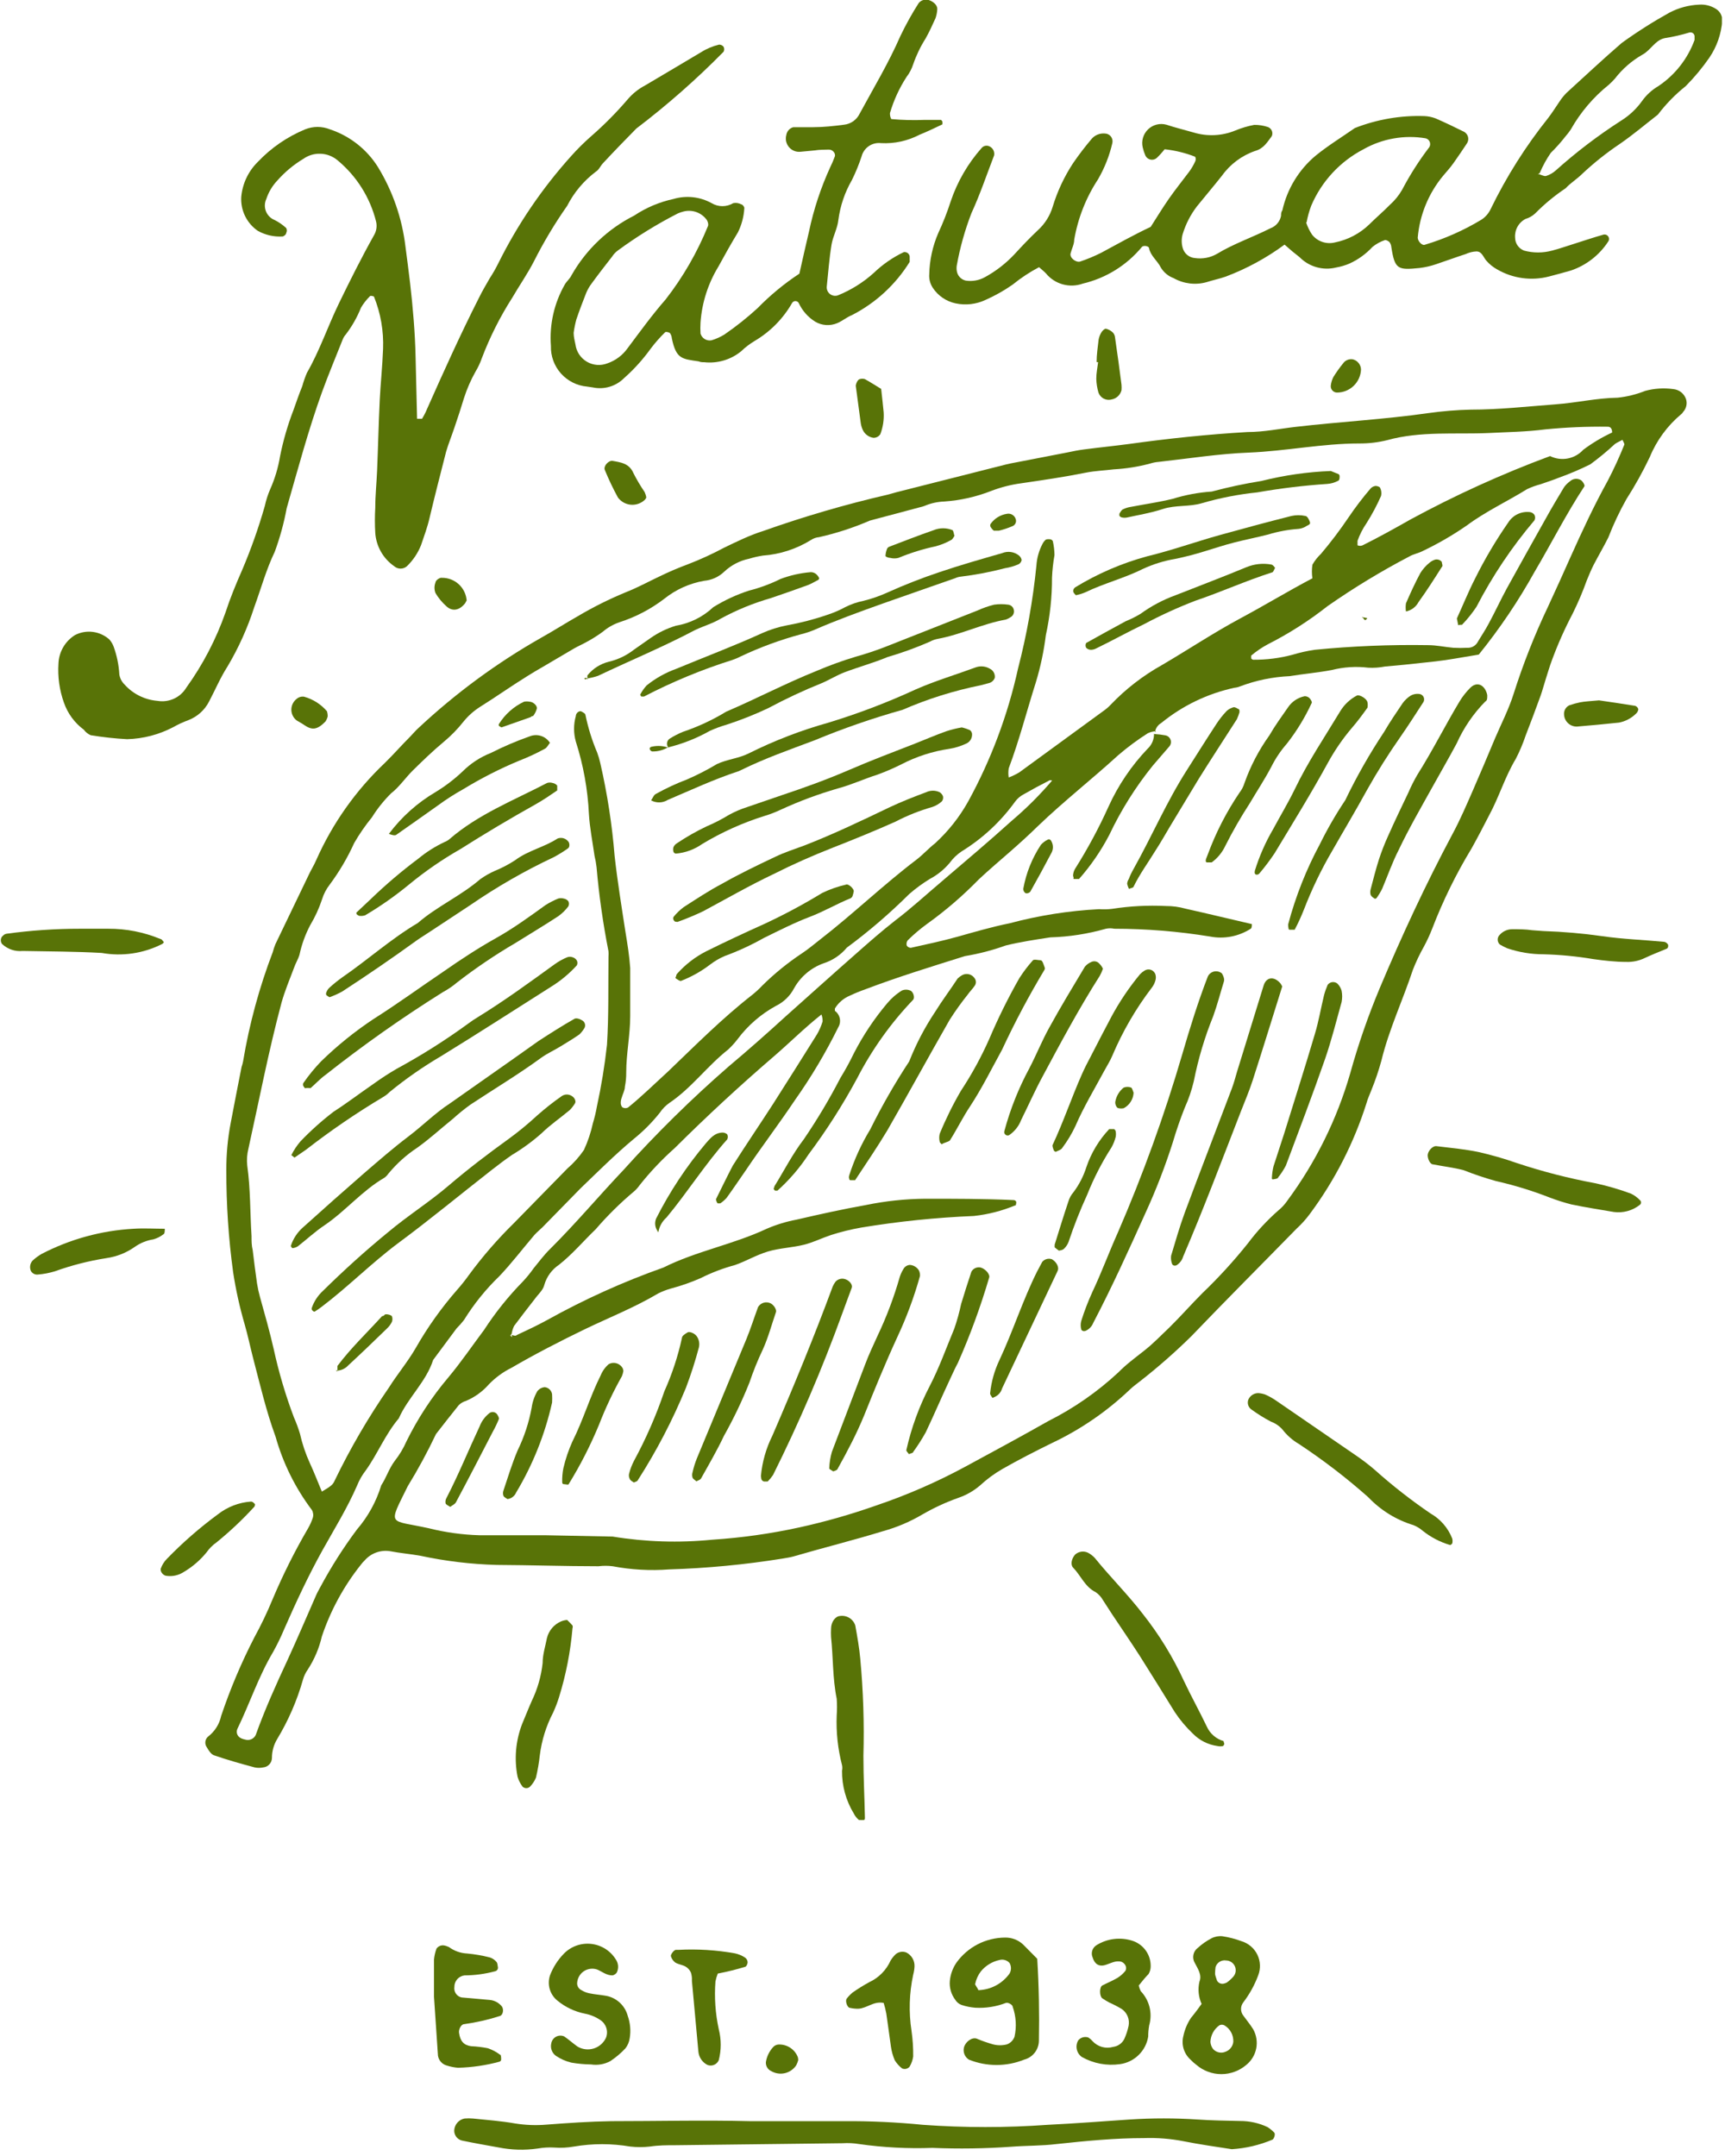 <svg xmlns="http://www.w3.org/2000/svg" width="104" height="130" viewBox="0 0 104 130" fill="none"><g clip-path="url(#clip0_444:415)"><path d="M40.345 94.63C39.205 94.717 38.058 94.653 36.935 94.44C36.652 94.405 36.367 94.405 36.085 94.44C34.035 94.44 31.985 94.37 29.935 94.36C28.394 94.317 26.861 94.133 25.355 93.81C24.745 93.7 24.115 93.65 23.505 93.53C23.225 93.488 22.938 93.517 22.673 93.615C22.407 93.713 22.17 93.876 21.985 94.09C21.9 94.169 21.823 94.257 21.755 94.35C20.726 95.642 19.931 97.104 19.405 98.67C19.241 99.382 18.953 100.058 18.555 100.67C18.424 100.856 18.326 101.062 18.265 101.28C17.907 102.541 17.383 103.748 16.705 104.87C16.501 105.212 16.394 105.602 16.395 106C16.393 106.144 16.337 106.282 16.239 106.387C16.142 106.493 16.008 106.558 15.865 106.57C15.696 106.605 15.523 106.605 15.355 106.57C14.535 106.35 13.715 106.12 12.905 105.84C12.725 105.78 12.575 105.54 12.465 105.35C12.398 105.255 12.368 105.138 12.381 105.022C12.394 104.906 12.448 104.799 12.535 104.72C12.944 104.41 13.228 103.962 13.335 103.46C13.881 101.835 14.55 100.254 15.335 98.73C15.744 97.984 16.111 97.216 16.435 96.43C17.055 94.959 17.77 93.529 18.575 92.15C18.688 91.953 18.782 91.746 18.855 91.53C18.88 91.451 18.889 91.368 18.88 91.285C18.871 91.202 18.846 91.122 18.805 91.05C17.806 89.726 17.064 88.227 16.615 86.63C16.045 85.08 15.675 83.47 15.255 81.87C15.085 81.21 14.945 80.53 14.755 79.87C14.452 78.833 14.218 77.778 14.055 76.71C13.778 74.675 13.641 72.624 13.645 70.57C13.64 69.6 13.73 68.632 13.915 67.68C14.125 66.56 14.345 65.45 14.565 64.33C14.604 64.223 14.634 64.112 14.655 64C15.031 61.749 15.631 59.542 16.445 57.41C16.487 57.247 16.541 57.086 16.605 56.93C17.271 55.537 17.938 54.15 18.605 52.77C18.745 52.46 18.935 52.17 19.065 51.86C20.044 49.652 21.451 47.66 23.205 46C23.735 45.48 24.205 44.94 24.745 44.4C24.905 44.24 25.045 44.06 25.215 43.91C27.463 41.803 29.954 39.97 32.635 38.45C33.385 38.03 34.105 37.57 34.845 37.15C35.779 36.597 36.751 36.113 37.755 35.7C38.445 35.43 39.095 35.07 39.755 34.76C40.319 34.485 40.896 34.238 41.485 34.02C42.231 33.732 42.959 33.398 43.665 33.02C44.435 32.65 45.205 32.27 46.005 32.02C48.474 31.143 50.991 30.408 53.545 29.82L54.045 29.68L60.675 28C61.005 27.92 61.345 27.87 61.675 27.8L64.355 27.28C64.685 27.21 65.025 27.14 65.355 27.1C66.265 26.98 67.175 26.89 68.075 26.77C70.445 26.44 72.825 26.19 75.215 26.05C76.215 26.05 77.145 25.85 78.105 25.74C80.775 25.43 83.455 25.29 86.105 24.91C86.953 24.791 87.808 24.72 88.665 24.7C90.375 24.7 92.075 24.51 93.785 24.38C95.035 24.29 96.265 24 97.525 23.98C98.094 23.921 98.653 23.783 99.185 23.57C99.735 23.419 100.31 23.382 100.875 23.46C101.046 23.475 101.209 23.538 101.346 23.642C101.482 23.747 101.586 23.889 101.645 24.05C101.69 24.185 101.698 24.329 101.668 24.468C101.638 24.608 101.571 24.736 101.475 24.84C101.449 24.892 101.411 24.936 101.365 24.97C100.53 25.666 99.878 26.555 99.465 27.56C99.048 28.435 98.577 29.284 98.055 30.1C97.637 30.843 97.273 31.615 96.965 32.41C96.685 32.97 96.365 33.51 96.075 34.07C95.925 34.37 95.795 34.68 95.665 35C95.421 35.683 95.137 36.351 94.815 37C94.337 37.908 93.919 38.847 93.565 39.81C93.425 40.18 93.315 40.57 93.195 40.94C93.075 41.31 93.005 41.6 92.885 41.94C92.591 42.753 92.291 43.553 91.985 44.34C91.822 44.828 91.621 45.303 91.385 45.76C90.735 46.84 90.385 48.04 89.785 49.15C89.445 49.81 89.105 50.47 88.725 51.15C87.788 52.693 86.992 54.316 86.345 56C86.201 56.37 86.034 56.731 85.845 57.08C85.593 57.528 85.372 57.992 85.185 58.47C84.575 60.31 83.745 62.06 83.285 63.95C83.121 64.552 82.92 65.143 82.685 65.72C82.585 65.99 82.455 66.25 82.385 66.52C81.626 68.917 80.474 71.172 78.975 73.19C78.738 73.512 78.47 73.81 78.175 74.08C76.065 76.24 73.925 78.38 71.835 80.56C70.864 81.518 69.839 82.419 68.765 83.26C68.545 83.44 68.305 83.6 68.105 83.8C66.731 85.107 65.158 86.187 63.445 87C62.445 87.49 61.445 88 60.445 88.57C59.955 88.851 59.498 89.186 59.085 89.57C58.697 89.902 58.248 90.157 57.765 90.32C57.016 90.587 56.293 90.922 55.605 91.32C54.868 91.755 54.078 92.091 53.255 92.32C51.465 92.87 49.645 93.32 47.835 93.85C47.615 93.91 47.395 93.94 47.165 93.98C44.908 94.343 42.63 94.56 40.345 94.63ZM65.345 45.7L65.265 45.8C65.265 45.8 65.165 45.8 65.165 45.73C65.165 45.66 65.235 45.57 65.355 45.63C65.245 45.72 65.215 45.71 65.265 45.63L65.345 45.7ZM63.545 47.08C63.435 47.08 63.305 47 63.225 47.08C62.711 47.34 62.211 47.61 61.725 47.89C61.52 47.995 61.342 48.146 61.205 48.33C60.34 49.533 59.246 50.553 57.985 51.33C57.702 51.518 57.454 51.755 57.255 52.03C56.921 52.428 56.514 52.758 56.055 53C55.617 53.268 55.202 53.573 54.815 53.91C53.642 55.077 52.385 56.157 51.055 57.14C50.69 57.579 50.208 57.905 49.665 58.08C48.904 58.349 48.267 58.886 47.875 59.59C47.634 60.051 47.252 60.422 46.785 60.65C45.881 61.144 45.093 61.826 44.475 62.65C44.303 62.876 44.112 63.087 43.905 63.28C42.635 64.28 41.705 65.59 40.375 66.49C40.139 66.654 39.935 66.861 39.775 67.1C39.314 67.679 38.791 68.206 38.215 68.67C37.075 69.62 36.025 70.67 34.985 71.67L32.705 74C32.545 74.16 32.365 74.3 32.215 74.47C31.515 75.29 30.855 76.16 30.115 76.94C29.294 77.731 28.575 78.621 27.975 79.59C27.836 79.77 27.685 79.94 27.525 80.1L26.115 82C25.685 83.33 24.595 84.27 24.045 85.52C23.205 86.52 22.765 87.67 22.045 88.67C21.835 88.942 21.663 89.241 21.535 89.56C20.945 90.92 20.165 92.18 19.445 93.47C18.585 95.02 17.845 96.61 17.135 98.23C16.938 98.702 16.714 99.163 16.465 99.61C15.585 101.09 15.055 102.72 14.305 104.26C14.264 104.363 14.264 104.477 14.305 104.58C14.405 104.81 14.635 104.86 14.865 104.91C14.975 104.926 15.088 104.906 15.187 104.854C15.285 104.802 15.365 104.72 15.415 104.62C15.975 103.06 16.655 101.55 17.355 100.05C17.945 98.76 18.505 97.45 19.075 96.15C19.145 95.99 19.235 95.85 19.315 95.69C19.962 94.484 20.697 93.328 21.515 92.23C22.186 91.452 22.686 90.543 22.985 89.56C23.295 89.09 23.445 88.56 23.805 88.08C24.087 87.722 24.322 87.328 24.505 86.91C25.185 85.529 26.031 84.236 27.025 83.06C27.795 82.14 28.465 81.15 29.185 80.19C29.865 79.141 30.649 78.163 31.525 77.27C31.76 77.019 31.977 76.752 32.175 76.47C32.495 76.08 32.805 75.66 33.175 75.3C34.715 73.77 36.105 72.11 37.595 70.54C39.576 68.337 41.69 66.256 43.925 64.31C45.115 63.31 46.245 62.31 47.395 61.26C48.795 60.01 50.195 58.75 51.605 57.51C52.375 56.83 53.145 56.15 53.965 55.51C54.965 54.75 55.885 53.9 56.845 53.09C58.225 51.91 59.625 50.73 60.975 49.51C61.883 48.742 62.726 47.899 63.495 46.99V47L63.545 47.08ZM30.835 80.5C30.945 80.5 31.075 80.59 31.155 80.5C31.775 80.21 32.395 79.92 32.995 79.59C35.236 78.343 37.577 77.286 39.995 76.43C41.995 75.43 44.205 75.04 46.225 74.09C46.803 73.841 47.406 73.656 48.025 73.54C49.405 73.22 50.805 72.91 52.205 72.66C53.38 72.418 54.575 72.291 55.775 72.28C57.545 72.28 59.305 72.28 61.075 72.36C61.225 72.36 61.295 72.44 61.265 72.56C61.235 72.68 61.265 72.68 61.185 72.69C60.395 73.016 59.564 73.228 58.715 73.32C56.436 73.413 54.165 73.647 51.915 74.02C51.298 74.129 50.69 74.279 50.095 74.47C49.555 74.65 49.035 74.91 48.485 75.05C47.775 75.23 47.015 75.25 46.305 75.46C45.595 75.67 44.955 76.06 44.305 76.28C43.59 76.473 42.896 76.738 42.235 77.07C41.661 77.322 41.07 77.529 40.465 77.69C40.196 77.765 39.934 77.865 39.685 77.99C38.255 78.84 36.685 79.46 35.235 80.16C33.785 80.86 32.235 81.66 30.845 82.47C30.334 82.723 29.871 83.061 29.475 83.47C29.097 83.904 28.625 84.246 28.095 84.47C27.928 84.517 27.776 84.607 27.655 84.73C27.195 85.3 26.745 85.88 26.285 86.47C25.775 87.547 25.208 88.595 24.585 89.61C23.375 92.07 23.415 91.61 25.855 92.15C26.853 92.4 27.876 92.541 28.905 92.57H32.835L36.935 92.65C38.918 92.975 40.935 93.039 42.935 92.84C44.701 92.725 46.456 92.478 48.185 92.1C49.743 91.758 51.28 91.321 52.785 90.79C54.677 90.153 56.51 89.353 58.265 88.4C59.925 87.5 61.575 86.61 63.215 85.68C64.745 84.91 66.159 83.927 67.415 82.76C67.895 82.27 68.415 81.89 68.985 81.44C69.555 80.99 69.985 80.53 70.495 80.05C71.185 79.37 71.825 78.64 72.495 77.97C73.474 77.032 74.389 76.03 75.235 74.97C75.772 74.253 76.382 73.593 77.055 73C77.275 72.823 77.467 72.614 77.625 72.38C79.323 70.08 80.599 67.496 81.395 64.75C81.882 62.991 82.48 61.264 83.185 59.58C84.515 56.42 85.955 53.32 87.565 50.3C88.025 49.45 88.405 48.56 88.795 47.67C89.185 46.78 89.695 45.57 90.135 44.52C90.515 43.63 90.965 42.76 91.255 41.84C91.825 40.045 92.516 38.291 93.325 36.59C93.785 35.59 94.245 34.59 94.685 33.59C95.385 32.03 96.105 30.48 96.935 28.98C97.305 28.271 97.638 27.543 97.935 26.8C97.935 26.74 97.865 26.62 97.815 26.52C97.665 26.61 97.505 26.67 97.365 26.77C96.893 27.209 96.395 27.62 95.875 28C95.264 28.303 94.636 28.57 93.995 28.8C93.625 28.95 93.245 29.07 92.875 29.2C92.6 29.273 92.332 29.369 92.075 29.49C90.865 30.24 89.565 30.84 88.425 31.69C87.581 32.274 86.691 32.789 85.765 33.23C85.515 33.36 85.215 33.41 84.975 33.55C83.266 34.444 81.616 35.446 80.035 36.55C78.914 37.434 77.708 38.205 76.435 38.85C76.078 39.041 75.743 39.269 75.435 39.53C75.435 39.53 75.435 39.65 75.435 39.7C75.449 39.722 75.468 39.741 75.491 39.755C75.513 39.768 75.538 39.777 75.565 39.78C76.361 39.786 77.155 39.685 77.925 39.48C78.363 39.347 78.811 39.247 79.265 39.18C81.531 38.957 83.808 38.863 86.085 38.9C86.605 38.9 87.085 39.01 87.625 39.06C87.904 39.075 88.185 39.075 88.465 39.06C88.58 39.066 88.694 39.043 88.798 38.992C88.901 38.942 88.99 38.865 89.055 38.77C89.285 38.38 89.545 38 89.755 37.6C90.135 36.9 90.465 36.18 90.845 35.48C91.618 34.08 92.395 32.687 93.175 31.3C93.535 30.65 93.915 30.01 94.295 29.38C94.394 29.241 94.516 29.119 94.655 29.02C94.739 28.941 94.847 28.891 94.962 28.876C95.077 28.862 95.193 28.884 95.295 28.94C95.415 29 95.565 29.26 95.525 29.32C94.425 30.99 93.525 32.78 92.525 34.47C91.548 36.231 90.421 37.904 89.155 39.47L87.725 39.71C87.335 39.78 86.945 39.83 86.545 39.88L84.685 40.08L83.495 40.19C83.166 40.255 82.83 40.279 82.495 40.26C81.759 40.17 81.013 40.218 80.295 40.4C79.455 40.56 78.605 40.63 77.755 40.77C76.728 40.816 75.715 41.025 74.755 41.39C74.649 41.433 74.538 41.46 74.425 41.47C72.803 41.82 71.288 42.55 70.005 43.6C69.905 43.657 69.82 43.737 69.756 43.832C69.691 43.927 69.65 44.036 69.635 44.15L69.695 44.09C69.525 44.097 69.358 44.138 69.205 44.21C68.581 44.607 67.986 45.048 67.425 45.53C65.825 46.99 64.115 48.33 62.555 49.83C62.035 50.34 61.495 50.83 60.925 51.33C60.355 51.83 59.635 52.44 59.005 53.03C58.052 54.01 57.014 54.903 55.905 55.7C55.486 56.003 55.092 56.337 54.725 56.7C54.692 56.744 54.67 56.795 54.66 56.848C54.65 56.902 54.651 56.957 54.665 57.01C54.691 57.053 54.727 57.089 54.771 57.113C54.815 57.138 54.864 57.15 54.915 57.15C55.855 56.94 56.805 56.74 57.735 56.48C58.665 56.22 59.815 55.88 60.875 55.67C62.636 55.199 64.443 54.914 66.265 54.82C66.528 54.84 66.793 54.833 67.055 54.8C68.126 54.634 69.212 54.577 70.295 54.63C70.694 54.629 71.091 54.682 71.475 54.79C72.815 55.09 74.135 55.41 75.475 55.72C75.475 55.81 75.475 55.97 75.405 56C74.679 56.466 73.801 56.635 72.955 56.47C71.047 56.159 69.118 56.002 67.185 56C67.016 55.965 66.843 55.965 66.675 56C65.584 56.312 64.459 56.487 63.325 56.52C62.415 56.66 61.525 56.79 60.635 57.01C59.836 57.298 59.013 57.512 58.175 57.65C56.175 58.28 54.175 58.89 52.175 59.65C51.852 59.764 51.534 59.894 51.225 60.04C50.854 60.197 50.543 60.466 50.335 60.81C50.335 60.86 50.335 60.92 50.335 60.95C50.488 61.061 50.594 61.225 50.631 61.411C50.668 61.596 50.633 61.789 50.535 61.95C49.778 63.483 48.902 64.955 47.915 66.35C46.965 67.77 45.915 69.15 44.975 70.55C44.585 71.11 44.205 71.68 43.805 72.23C43.692 72.356 43.565 72.466 43.425 72.56C43.425 72.56 43.275 72.56 43.265 72.56C43.255 72.56 43.135 72.35 43.175 72.29C43.505 71.63 43.825 70.96 44.175 70.29C44.965 69.04 45.805 67.81 46.605 66.57C47.495 65.17 48.375 63.78 49.255 62.37C49.398 62.124 49.512 61.863 49.595 61.59C49.599 61.447 49.575 61.304 49.525 61.17C48.525 61.96 47.625 62.86 46.675 63.68C44.605 65.46 42.595 67.32 40.675 69.23C39.908 69.911 39.202 70.657 38.565 71.46C38.468 71.6 38.353 71.728 38.225 71.84C37.394 72.536 36.621 73.299 35.915 74.12C35.175 74.83 34.515 75.62 33.705 76.26C33.273 76.548 32.957 76.981 32.815 77.48C32.745 77.79 32.445 78.04 32.245 78.32C31.825 78.86 31.405 79.4 30.995 79.95C30.922 80.102 30.872 80.264 30.845 80.43L30.765 80.53C30.895 80.66 30.905 80.61 30.835 80.5ZM97.195 26.08C97.195 25.88 97.125 25.72 96.915 25.73C95.663 25.713 94.411 25.767 93.165 25.89C92.025 26.04 90.895 26.05 89.755 26.11C87.755 26.2 85.655 25.98 83.635 26.54C83.082 26.677 82.514 26.744 81.945 26.74C79.715 26.74 77.525 27.2 75.295 27.29C73.475 27.36 71.665 27.65 69.855 27.85C69.681 27.863 69.51 27.897 69.345 27.95C68.629 28.142 67.895 28.259 67.155 28.3C66.595 28.37 66.015 28.39 65.465 28.5C64.175 28.76 62.875 28.95 61.575 29.14C60.955 29.222 60.348 29.377 59.765 29.6C58.859 29.956 57.905 30.171 56.935 30.24C56.536 30.253 56.143 30.338 55.775 30.49C55.668 30.534 55.558 30.567 55.445 30.59L52.445 31.39C51.455 31.819 50.427 32.154 49.375 32.39C49.203 32.404 49.037 32.463 48.895 32.56C48.018 33.103 47.023 33.426 45.995 33.5C45.714 33.543 45.436 33.607 45.165 33.69C44.602 33.806 44.083 34.076 43.665 34.47C43.336 34.786 42.909 34.98 42.455 35.02C41.577 35.173 40.751 35.544 40.055 36.1C39.24 36.726 38.323 37.207 37.345 37.52C36.979 37.646 36.639 37.839 36.345 38.09C36.027 38.324 35.693 38.535 35.345 38.72C35.095 38.86 34.835 38.97 34.595 39.11L32.675 40.24C32.385 40.41 32.085 40.58 31.805 40.76C30.805 41.38 29.905 42.02 28.945 42.62C28.566 42.861 28.228 43.161 27.945 43.51C27.592 43.958 27.193 44.367 26.755 44.73C26.095 45.28 25.485 45.87 24.875 46.47C24.435 46.91 24.055 47.47 23.585 47.83C23.143 48.267 22.754 48.753 22.425 49.28C22.027 49.768 21.67 50.286 21.355 50.83C20.955 51.713 20.462 52.551 19.885 53.33C19.674 53.599 19.515 53.904 19.415 54.23C19.236 54.771 18.997 55.291 18.705 55.78C18.407 56.344 18.189 56.947 18.055 57.57C17.975 57.84 17.815 58.09 17.725 58.36C17.465 59.05 17.175 59.74 16.975 60.45C16.195 63.36 15.625 66.33 14.975 69.27C14.894 69.597 14.87 69.935 14.905 70.27C15.105 71.69 15.075 73.11 15.165 74.53C15.165 74.82 15.165 75.1 15.235 75.38C15.315 76.06 15.405 76.74 15.495 77.38C15.539 77.66 15.599 77.937 15.675 78.21C15.955 79.21 16.265 80.3 16.505 81.36C16.809 82.751 17.213 84.118 17.715 85.45C17.859 85.775 17.982 86.109 18.085 86.45C18.223 87.063 18.424 87.659 18.685 88.23C18.945 88.79 19.165 89.37 19.405 89.94C19.945 89.62 20.075 89.52 20.175 89.28C21.118 87.328 22.211 85.453 23.445 83.67C23.955 82.86 24.585 82.11 25.065 81.28C25.773 80.037 26.604 78.868 27.545 77.79C27.808 77.493 28.055 77.183 28.285 76.86C29.097 75.757 29.997 74.72 30.975 73.76L34.205 70.46C34.585 70.132 34.922 69.755 35.205 69.34C35.443 68.825 35.624 68.285 35.745 67.73C35.845 67.402 35.925 67.068 35.985 66.73C36.253 65.498 36.457 64.253 36.595 63C36.705 61.24 36.665 59.47 36.685 57.7C36.694 57.587 36.694 57.473 36.685 57.36C36.355 55.681 36.114 53.985 35.965 52.28C35.939 52.054 35.899 51.831 35.845 51.61C35.725 50.76 35.555 49.92 35.505 49.07C35.434 47.588 35.168 46.123 34.715 44.71C34.575 44.21 34.575 43.681 34.715 43.18C34.715 42.99 34.935 42.83 35.055 42.9C35.175 42.97 35.285 43.02 35.295 43.1C35.455 43.882 35.693 44.645 36.005 45.38C36.083 45.592 36.147 45.809 36.195 46.03C36.616 47.867 36.903 49.732 37.055 51.61C37.225 53.13 37.465 54.61 37.705 56.17C37.825 56.9 37.945 57.63 37.995 58.37C37.995 59.37 37.995 60.3 37.995 61.27C37.995 62.41 37.755 63.53 37.755 64.67C37.758 64.956 37.731 65.24 37.675 65.52C37.675 65.74 37.545 65.96 37.485 66.18C37.445 66.285 37.424 66.397 37.425 66.51C37.425 66.61 37.475 66.75 37.545 66.78C37.594 66.805 37.649 66.818 37.705 66.818C37.76 66.818 37.815 66.805 37.865 66.78C38.705 66.1 39.475 65.34 40.275 64.61C41.955 63 43.545 61.4 45.335 60C45.559 59.823 45.769 59.629 45.965 59.42C46.697 58.698 47.498 58.048 48.355 57.48C48.735 57.23 49.085 56.93 49.445 56.65C51.445 55.1 53.235 53.37 55.235 51.85C55.645 51.54 55.985 51.15 56.375 50.85C57.173 50.12 57.848 49.266 58.375 48.32C59.749 45.809 60.759 43.116 61.375 40.32C61.904 38.279 62.276 36.199 62.485 34.1C62.515 33.642 62.641 33.196 62.855 32.79C62.905 32.689 62.977 32.601 63.065 32.53C63.166 32.504 63.273 32.504 63.375 32.53C63.375 32.53 63.465 32.59 63.475 32.63C63.538 32.906 63.571 33.187 63.575 33.47C63.495 33.92 63.445 34.374 63.425 34.83C63.429 35.994 63.305 37.154 63.055 38.29C62.936 39.252 62.735 40.202 62.455 41.13C61.905 42.86 61.455 44.63 60.815 46.33C60.786 46.512 60.786 46.698 60.815 46.88C61.037 46.797 61.251 46.693 61.455 46.57L66.565 42.84C66.706 42.74 66.836 42.626 66.955 42.5C67.862 41.549 68.907 40.74 70.055 40.1C71.625 39.18 73.155 38.16 74.755 37.3C76.355 36.44 77.625 35.66 79.125 34.87C79.084 34.598 79.084 34.322 79.125 34.05C79.265 33.806 79.44 33.584 79.645 33.39C80.234 32.694 80.785 31.966 81.295 31.21C81.71 30.595 82.161 30.003 82.645 29.44C82.723 29.363 82.825 29.314 82.935 29.3C83.025 29.3 83.185 29.35 83.205 29.41C83.282 29.561 83.303 29.735 83.265 29.9C83.013 30.471 82.719 31.023 82.385 31.55C82.159 31.879 81.978 32.235 81.845 32.61C81.845 32.69 81.845 32.85 81.845 32.88C81.893 32.902 81.946 32.913 82 32.913C82.053 32.913 82.106 32.902 82.155 32.88C83.155 32.38 84.055 31.88 85.005 31.34C87.727 29.861 90.55 28.578 93.455 27.5C93.784 27.663 94.157 27.714 94.518 27.645C94.879 27.576 95.208 27.392 95.455 27.12C95.997 26.714 96.58 26.366 97.195 26.08Z" fill="#587307"></path><path d="M25.145 25.25C25.265 25.25 25.415 25.25 25.445 25.25C25.564 25.055 25.668 24.851 25.755 24.64C26.755 22.39 27.755 20.17 28.865 17.98C29.065 17.57 29.295 17.18 29.525 16.78C29.712 16.494 29.883 16.197 30.035 15.89C31.2 13.54 32.68 11.36 34.435 9.41C34.813 8.985 35.217 8.585 35.645 8.21C36.428 7.528 37.159 6.789 37.835 6C38.13 5.651 38.49 5.362 38.895 5.15C40.025 4.49 41.145 3.81 42.265 3.15C42.6 2.938 42.969 2.783 43.355 2.69C43.407 2.69 43.458 2.701 43.505 2.724C43.552 2.746 43.593 2.779 43.625 2.82C43.649 2.866 43.662 2.918 43.662 2.97C43.662 3.022 43.649 3.074 43.625 3.12C41.984 4.787 40.226 6.334 38.365 7.75C37.685 8.44 37.015 9.13 36.365 9.83C36.205 9.99 36.115 10.24 35.925 10.35C35.2 10.897 34.608 11.601 34.195 12.41C33.449 13.474 32.78 14.59 32.195 15.75C31.805 16.51 31.315 17.21 30.885 17.95C30.147 19.104 29.531 20.33 29.045 21.61C28.951 21.878 28.831 22.137 28.685 22.38C28.393 22.894 28.155 23.437 27.975 24C27.795 24.6 27.595 25.2 27.395 25.79C27.195 26.38 27.025 26.79 26.895 27.24C26.555 28.57 26.215 29.89 25.895 31.24C25.765 31.81 25.565 32.33 25.385 32.87C25.195 33.349 24.905 33.782 24.535 34.14C24.429 34.234 24.292 34.286 24.15 34.286C24.008 34.286 23.871 34.234 23.765 34.14C23.438 33.913 23.165 33.615 22.968 33.269C22.771 32.923 22.654 32.538 22.625 32.14C22.595 31.631 22.595 31.12 22.625 30.61C22.625 29.86 22.705 29.12 22.735 28.38C22.795 26.96 22.825 25.54 22.895 24.11C22.945 23.11 23.055 22.11 23.095 21.04C23.138 19.96 22.95 18.883 22.545 17.88C22.545 17.88 22.325 17.79 22.285 17.88C22.084 18.081 21.909 18.306 21.765 18.55C21.533 19.13 21.224 19.675 20.845 20.17C20.769 20.256 20.708 20.354 20.665 20.46C20.245 21.52 19.805 22.57 19.415 23.64C18.585 25.94 17.955 28.31 17.285 30.64C17.12 31.536 16.879 32.416 16.565 33.27C16.045 34.35 15.735 35.5 15.325 36.62C14.924 37.867 14.384 39.065 13.715 40.19C13.285 40.86 12.975 41.6 12.605 42.3C12.343 42.813 11.901 43.211 11.365 43.42C11.043 43.537 10.732 43.681 10.435 43.85C9.578 44.298 8.631 44.545 7.665 44.57C6.927 44.531 6.193 44.451 5.465 44.33C5.301 44.259 5.159 44.145 5.055 44C4.5 43.59 4.082 43.022 3.855 42.37C3.583 41.611 3.471 40.804 3.525 40C3.54 39.655 3.638 39.319 3.813 39.021C3.987 38.723 4.231 38.472 4.525 38.29C4.857 38.12 5.232 38.055 5.602 38.103C5.971 38.151 6.318 38.311 6.595 38.56C6.708 38.69 6.796 38.839 6.855 39C7.048 39.538 7.163 40.1 7.195 40.67C7.231 40.893 7.335 41.1 7.495 41.26C8.008 41.839 8.724 42.197 9.495 42.26C9.832 42.317 10.178 42.271 10.488 42.129C10.799 41.986 11.059 41.753 11.235 41.46C12.234 40.071 13.028 38.545 13.595 36.93C13.875 36.07 14.225 35.22 14.595 34.38C15.132 33.12 15.589 31.827 15.965 30.51C16.039 30.167 16.146 29.833 16.285 29.51C16.57 28.872 16.772 28.2 16.885 27.51C17.075 26.559 17.346 25.625 17.695 24.72C17.865 24.24 18.045 23.72 18.225 23.28C18.3 23.008 18.393 22.74 18.505 22.48C19.275 21.14 19.765 19.67 20.435 18.29C21.105 16.91 21.795 15.53 22.545 14.19C22.695 13.941 22.742 13.643 22.675 13.36C22.313 11.91 21.497 10.613 20.345 9.66C20.058 9.421 19.701 9.284 19.328 9.27C18.956 9.255 18.589 9.364 18.285 9.58C17.702 9.932 17.176 10.37 16.725 10.88C16.422 11.2 16.193 11.582 16.055 12C16.001 12.117 15.971 12.243 15.968 12.371C15.965 12.499 15.988 12.626 16.035 12.745C16.083 12.864 16.155 12.972 16.246 13.062C16.337 13.153 16.445 13.223 16.565 13.27C16.816 13.397 17.048 13.559 17.255 13.75C17.28 13.796 17.293 13.848 17.293 13.9C17.293 13.953 17.28 14.004 17.255 14.05C17.255 14.14 17.105 14.26 17.025 14.26C16.509 14.289 15.996 14.171 15.545 13.92C15.216 13.694 14.951 13.386 14.775 13.027C14.6 12.667 14.521 12.269 14.545 11.87C14.618 11.071 14.972 10.323 15.545 9.76C16.347 8.914 17.318 8.247 18.395 7.8C18.876 7.606 19.414 7.606 19.895 7.8C21.092 8.199 22.114 9.001 22.785 10.07C23.678 11.532 24.244 13.169 24.445 14.87C24.545 15.61 24.635 16.34 24.725 17.08C24.895 18.55 25.025 20.08 25.055 21.51L25.145 25.25Z" fill="#587307"></path><path d="M77.445 14.75C76.356 15.553 75.162 16.203 73.895 16.68C73.525 16.81 73.125 16.89 72.755 17.01C72.422 17.105 72.074 17.132 71.731 17.091C71.388 17.049 71.056 16.941 70.755 16.77C70.433 16.651 70.162 16.425 69.985 16.13C69.785 15.72 69.375 15.44 69.275 14.97C69.275 14.83 68.935 14.78 68.845 14.89C67.931 15.995 66.681 16.771 65.285 17.1C64.895 17.241 64.471 17.256 64.071 17.145C63.672 17.034 63.317 16.802 63.055 16.48C62.945 16.36 62.805 16.26 62.645 16.11C62.081 16.406 61.549 16.758 61.055 17.16C60.543 17.518 59.997 17.826 59.425 18.08C58.858 18.349 58.218 18.423 57.605 18.29C57.043 18.169 56.55 17.831 56.235 17.35C56.078 17.111 56.004 16.826 56.025 16.54C56.043 15.686 56.227 14.844 56.565 14.06C56.855 13.44 57.105 12.802 57.315 12.15C57.715 10.959 58.351 9.86 59.185 8.92C59.24 8.856 59.315 8.811 59.398 8.793C59.481 8.775 59.568 8.784 59.645 8.82C59.748 8.866 59.833 8.945 59.886 9.044C59.939 9.144 59.956 9.259 59.935 9.37C59.485 10.54 59.085 11.73 58.565 12.86C58.173 13.877 57.878 14.928 57.685 16C57.666 16.113 57.666 16.227 57.685 16.34C57.706 16.48 57.769 16.61 57.865 16.714C57.962 16.817 58.087 16.889 58.225 16.92C58.624 16.981 59.033 16.907 59.385 16.71C60.035 16.354 60.625 15.898 61.135 15.36C61.595 14.86 62.065 14.36 62.565 13.89C62.989 13.507 63.3 13.016 63.465 12.47C63.747 11.539 64.162 10.653 64.695 9.84C65.049 9.324 65.43 8.827 65.835 8.35C65.932 8.245 66.052 8.163 66.185 8.111C66.319 8.059 66.462 8.038 66.605 8.05C66.675 8.05 66.745 8.066 66.808 8.096C66.872 8.126 66.927 8.17 66.972 8.225C67.016 8.28 67.047 8.343 67.063 8.412C67.079 8.48 67.08 8.551 67.065 8.62C66.887 9.393 66.594 10.135 66.195 10.82C65.475 11.919 64.988 13.155 64.765 14.45C64.765 14.73 64.615 15 64.545 15.28C64.475 15.56 64.895 15.85 65.125 15.77C65.553 15.625 65.971 15.452 66.375 15.25C67.375 14.71 68.375 14.15 69.375 13.68C69.735 13.12 70.085 12.54 70.475 11.98C70.865 11.42 71.295 10.89 71.705 10.34C71.837 10.159 71.951 9.964 72.045 9.76C72.073 9.713 72.088 9.661 72.09 9.606C72.092 9.552 72.08 9.498 72.055 9.45C71.464 9.219 70.846 9.068 70.215 9C70.068 9.188 69.907 9.365 69.735 9.53C69.683 9.573 69.623 9.604 69.557 9.62C69.492 9.636 69.424 9.636 69.358 9.622C69.293 9.607 69.231 9.578 69.178 9.536C69.126 9.494 69.084 9.441 69.055 9.38C68.987 9.222 68.933 9.058 68.895 8.89C68.849 8.695 68.855 8.492 68.912 8.3C68.969 8.109 69.075 7.935 69.219 7.797C69.363 7.659 69.541 7.56 69.735 7.512C69.929 7.463 70.132 7.466 70.325 7.52C70.865 7.7 71.415 7.83 71.965 7.99C72.79 8.241 73.677 8.198 74.475 7.87C74.842 7.718 75.224 7.604 75.615 7.53C75.897 7.526 76.178 7.57 76.445 7.66C76.497 7.68 76.545 7.71 76.585 7.749C76.625 7.787 76.657 7.834 76.679 7.885C76.7 7.937 76.711 7.992 76.71 8.048C76.71 8.104 76.698 8.159 76.675 8.21C76.405 8.57 76.185 8.96 75.675 9.1C74.87 9.378 74.171 9.898 73.675 10.59C73.185 11.21 72.675 11.81 72.165 12.44C71.781 12.941 71.49 13.507 71.305 14.11C71.225 14.384 71.225 14.676 71.305 14.95C71.35 15.116 71.445 15.264 71.578 15.373C71.711 15.482 71.874 15.547 72.045 15.56C72.501 15.626 72.965 15.538 73.365 15.31C74.365 14.7 75.515 14.31 76.605 13.76C76.766 13.7 76.908 13.599 77.018 13.467C77.129 13.336 77.203 13.179 77.235 13.01C77.235 12.9 77.235 12.79 77.315 12.68C77.602 11.393 78.305 10.237 79.315 9.39C80.065 8.78 80.895 8.27 81.685 7.72C83.021 7.196 84.451 6.951 85.885 7C86.114 7.011 86.341 7.058 86.555 7.14C87.125 7.39 87.695 7.66 88.255 7.94C88.319 7.972 88.374 8.018 88.418 8.075C88.462 8.131 88.494 8.196 88.51 8.265C88.526 8.335 88.527 8.407 88.512 8.477C88.498 8.547 88.468 8.613 88.425 8.67C88.175 9.05 87.915 9.43 87.655 9.8C87.395 10.17 87.225 10.33 87.005 10.6C86.127 11.659 85.593 12.96 85.475 14.33C85.475 14.53 85.725 14.82 85.895 14.76C87.098 14.401 88.251 13.89 89.325 13.24C89.564 13.081 89.754 12.86 89.875 12.6C90.822 10.651 91.982 8.813 93.335 7.12C93.575 6.81 93.785 6.47 94.025 6.12C94.149 5.929 94.293 5.751 94.455 5.59C95.555 4.59 96.615 3.59 97.775 2.59C98.692 1.927 99.647 1.32 100.635 0.77C101.194 0.473 101.813 0.306 102.445 0.28C102.796 0.255 103.147 0.343 103.445 0.53C103.567 0.603 103.668 0.707 103.737 0.832C103.805 0.957 103.839 1.098 103.835 1.24C103.777 2.042 103.508 2.815 103.055 3.48C102.632 4.09 102.157 4.662 101.635 5.19C101.005 5.691 100.441 6.269 99.955 6.91C99.195 7.5 98.455 8.13 97.655 8.68C96.854 9.217 96.098 9.819 95.395 10.48C95.075 10.8 94.675 11.04 94.395 11.35C93.731 11.792 93.115 12.302 92.555 12.87C92.39 13.024 92.192 13.137 91.975 13.2C91.77 13.306 91.602 13.469 91.49 13.67C91.378 13.871 91.327 14.101 91.345 14.33C91.346 14.499 91.398 14.664 91.494 14.804C91.591 14.943 91.727 15.05 91.885 15.11C92.438 15.26 93.022 15.26 93.575 15.11C94.015 15 94.445 14.84 94.875 14.71C95.475 14.52 96.065 14.32 96.665 14.15C96.719 14.135 96.777 14.137 96.829 14.156C96.882 14.175 96.928 14.21 96.96 14.257C96.992 14.303 97.008 14.358 97.007 14.414C97.007 14.47 96.988 14.525 96.955 14.57C96.424 15.384 95.635 15.997 94.715 16.31C94.275 16.437 93.835 16.557 93.395 16.67C92.333 16.948 91.204 16.793 90.255 16.24C90.009 16.103 89.788 15.924 89.605 15.71C89.425 15.5 89.345 15.16 89.015 15.16C88.79 15.169 88.569 15.224 88.365 15.32C87.775 15.51 87.185 15.73 86.585 15.93C86.261 16.041 85.925 16.119 85.585 16.16C84.275 16.29 84.095 16.25 83.885 14.91C83.877 14.799 83.839 14.691 83.775 14.6C83.705 14.53 83.555 14.45 83.485 14.48C83.216 14.572 82.966 14.711 82.745 14.89C82.356 15.311 81.887 15.651 81.365 15.89C81.105 16 80.833 16.081 80.555 16.13C80.166 16.226 79.759 16.22 79.373 16.111C78.987 16.003 78.636 15.795 78.355 15.51C78.055 15.28 77.805 15.07 77.445 14.75ZM92.745 10.51C92.905 10.51 93.075 10.65 93.215 10.61C93.434 10.54 93.635 10.424 93.805 10.27C95.036 9.167 96.354 8.163 97.745 7.27C98.23 6.967 98.651 6.573 98.985 6.11C99.248 5.735 99.59 5.421 99.985 5.19C100.988 4.518 101.751 3.544 102.165 2.41C102.165 2.36 102.165 2.29 102.165 2.24C102.171 2.199 102.167 2.157 102.153 2.118C102.14 2.079 102.116 2.044 102.086 2.016C102.055 1.989 102.018 1.969 101.977 1.959C101.937 1.949 101.895 1.95 101.855 1.96C101.367 2.109 100.869 2.222 100.365 2.3C99.785 2.42 99.515 3.04 99.015 3.3C98.371 3.669 97.807 4.162 97.355 4.75C97.243 4.877 97.122 4.998 96.995 5.11C96.062 5.858 95.282 6.778 94.695 7.82C94.6 7.96 94.497 8.094 94.385 8.22C94.112 8.573 93.814 8.907 93.495 9.22C93.239 9.591 93.022 9.986 92.845 10.4C92.845 10.45 92.755 10.47 92.715 10.5C92.845 10.5 92.865 10.5 92.715 10.58L92.745 10.51ZM78.745 13.41C78.831 13.672 78.952 13.921 79.105 14.15C79.264 14.351 79.478 14.503 79.721 14.586C79.964 14.669 80.226 14.681 80.475 14.62C81.259 14.464 81.981 14.086 82.555 13.53C82.955 13.13 83.395 12.76 83.785 12.36C84.084 12.096 84.337 11.786 84.535 11.44C85.008 10.539 85.557 9.679 86.175 8.87C86.203 8.822 86.22 8.768 86.223 8.713C86.227 8.657 86.218 8.602 86.197 8.55C86.175 8.499 86.142 8.453 86.101 8.417C86.059 8.38 86.009 8.354 85.955 8.34C84.666 8.124 83.342 8.357 82.205 9C80.792 9.734 79.679 10.936 79.055 12.4C78.93 12.727 78.836 13.065 78.775 13.41H78.745Z" fill="#587307"></path><path d="M48.195 16.5C48.395 15.62 48.575 14.79 48.775 13.96C49.056 12.623 49.486 11.322 50.055 10.08C50.157 9.875 50.247 9.665 50.325 9.45C50.405 9.26 50.205 9.01 49.965 9.02C49.725 9.03 49.405 9.02 49.115 9.07L48.265 9.15C48.136 9.164 48.005 9.147 47.884 9.099C47.764 9.051 47.656 8.975 47.572 8.876C47.487 8.778 47.428 8.66 47.398 8.534C47.369 8.407 47.372 8.276 47.405 8.15C47.42 8.038 47.468 7.933 47.543 7.847C47.618 7.762 47.716 7.7 47.825 7.67H49.015C49.645 7.67 50.265 7.6 50.885 7.52C51.085 7.499 51.276 7.428 51.441 7.312C51.605 7.197 51.737 7.041 51.825 6.86C52.665 5.31 53.575 3.8 54.285 2.17C54.611 1.488 54.978 0.827 55.385 0.19C55.456 0.101 55.552 0.035 55.661 0.002C55.769 -0.032 55.886 -0.033 55.995 0C56.335 0.12 56.545 0.36 56.505 0.6C56.492 0.767 56.459 0.932 56.405 1.09C56.215 1.51 56.025 1.93 55.805 2.32C55.495 2.809 55.243 3.333 55.055 3.88C54.966 4.154 54.831 4.412 54.655 4.64C54.218 5.314 53.881 6.049 53.655 6.82C53.655 6.91 53.655 7.03 53.735 7.18C54.4 7.241 55.068 7.257 55.735 7.23C56.065 7.23 56.405 7.23 56.735 7.23C56.735 7.23 56.805 7.29 56.815 7.33C56.825 7.37 56.815 7.48 56.815 7.5C56.355 7.72 55.895 7.94 55.425 8.13C54.713 8.5 53.916 8.673 53.115 8.63C52.856 8.6 52.595 8.664 52.38 8.811C52.165 8.958 52.011 9.178 51.945 9.43C51.785 9.917 51.591 10.391 51.365 10.85C50.935 11.592 50.657 12.411 50.545 13.26C50.495 13.76 50.215 14.26 50.135 14.74C49.995 15.58 49.935 16.43 49.845 17.28C49.837 17.365 49.851 17.45 49.884 17.528C49.917 17.606 49.97 17.674 50.036 17.727C50.103 17.779 50.181 17.814 50.265 17.829C50.349 17.844 50.434 17.837 50.515 17.81C51.308 17.489 52.039 17.033 52.675 16.46C53.21 15.945 53.824 15.519 54.495 15.2C54.576 15.189 54.658 15.21 54.723 15.258C54.789 15.307 54.833 15.379 54.845 15.46C54.845 15.57 54.845 15.71 54.845 15.79C53.999 17.157 52.796 18.267 51.365 19C51.055 19.12 50.785 19.36 50.465 19.49C50.254 19.577 50.026 19.614 49.799 19.598C49.572 19.583 49.352 19.515 49.155 19.4C48.718 19.13 48.37 18.737 48.155 18.27C48.135 18.235 48.106 18.205 48.071 18.185C48.035 18.165 47.995 18.154 47.955 18.154C47.914 18.154 47.874 18.165 47.839 18.185C47.804 18.205 47.775 18.235 47.755 18.27C47.213 19.217 46.434 20.006 45.495 20.56C45.202 20.735 44.93 20.943 44.685 21.18C44.376 21.433 44.019 21.622 43.636 21.735C43.254 21.848 42.852 21.884 42.455 21.84C42.345 21.84 42.235 21.84 42.125 21.79C41.125 21.64 40.765 21.66 40.505 20.4C40.497 20.289 40.459 20.181 40.395 20.09C40.335 20.03 40.145 19.99 40.105 20.03C39.786 20.34 39.492 20.675 39.225 21.03C38.759 21.678 38.222 22.271 37.625 22.8C37.382 23.044 37.081 23.223 36.751 23.321C36.421 23.419 36.072 23.432 35.735 23.36L35.395 23.31C34.788 23.257 34.224 22.973 33.818 22.518C33.413 22.063 33.197 21.47 33.215 20.86C33.117 19.567 33.409 18.275 34.055 17.15C34.165 16.96 34.355 16.81 34.455 16.6C35.331 15.053 36.647 13.8 38.235 13C38.952 12.522 39.752 12.182 40.595 12C40.977 11.886 41.378 11.85 41.775 11.892C42.172 11.935 42.556 12.057 42.905 12.25C43.101 12.368 43.326 12.431 43.555 12.431C43.784 12.431 44.009 12.368 44.205 12.25C44.368 12.216 44.538 12.24 44.685 12.32C44.765 12.32 44.895 12.49 44.875 12.56C44.845 13.061 44.716 13.55 44.495 14C44.085 14.68 43.695 15.37 43.315 16.07C42.691 17.091 42.32 18.247 42.235 19.44C42.22 19.666 42.22 19.894 42.235 20.12C42.277 20.256 42.367 20.372 42.489 20.446C42.61 20.52 42.755 20.546 42.895 20.52C43.169 20.438 43.431 20.321 43.675 20.17C44.378 19.688 45.046 19.156 45.675 18.58C46.438 17.798 47.283 17.101 48.195 16.5ZM34.585 20.07C34.585 20.33 34.655 20.56 34.695 20.78C34.724 20.992 34.801 21.195 34.92 21.374C35.039 21.552 35.197 21.701 35.381 21.81C35.566 21.919 35.773 21.984 35.987 22.002C36.2 22.019 36.415 21.988 36.615 21.91C37.107 21.743 37.534 21.424 37.835 21C38.585 20 39.305 19 40.135 18.05C41.179 16.707 42.033 15.226 42.675 13.65C42.735 13.55 42.675 13.32 42.565 13.2C42.403 13 42.186 12.852 41.941 12.774C41.695 12.696 41.433 12.691 41.185 12.76C41.075 12.788 40.968 12.825 40.865 12.87C39.604 13.516 38.397 14.261 37.255 15.1C37.116 15.201 36.998 15.326 36.905 15.47C36.485 16.01 36.065 16.55 35.665 17.1C35.53 17.278 35.419 17.473 35.335 17.68C35.125 18.21 34.925 18.74 34.745 19.27C34.675 19.533 34.622 19.8 34.585 20.07Z" fill="#587307"></path><path d="M74.265 129.59C73.375 129.45 72.355 129.31 71.355 129.11C70.575 128.957 69.78 128.894 68.985 128.92C67.215 128.92 65.465 129.09 63.705 129.28C62.805 129.39 61.895 129.37 60.985 129.44C59.398 129.554 57.805 129.577 56.215 129.51C54.738 129.564 53.259 129.487 51.795 129.28C51.465 129.225 51.13 129.208 50.795 129.23L40.715 129.35C40.205 129.35 39.715 129.35 39.185 129.43C38.79 129.475 38.391 129.475 37.995 129.43C36.873 129.24 35.727 129.24 34.605 129.43C34.213 129.5 33.813 129.521 33.415 129.49C33.081 129.471 32.745 129.491 32.415 129.55C31.624 129.663 30.819 129.639 30.035 129.48C29.305 129.35 28.575 129.22 27.855 129.07C27.717 129.038 27.595 128.958 27.509 128.845C27.423 128.732 27.379 128.592 27.385 128.45C27.395 128.28 27.462 128.118 27.574 127.989C27.686 127.861 27.838 127.773 28.005 127.74C28.175 127.725 28.346 127.725 28.515 127.74C29.365 127.83 30.225 127.89 31.065 128.04C31.684 128.138 32.311 128.162 32.935 128.11C34.235 128.01 35.545 127.92 36.855 127.9C39.645 127.9 42.435 127.83 45.225 127.9C47.115 127.9 48.985 127.9 50.865 127.9C52.461 127.888 54.057 127.962 55.645 128.12C58.149 128.3 60.662 128.3 63.165 128.12C64.815 128.04 66.465 127.91 68.105 127.8C69.471 127.71 70.84 127.71 72.205 127.8C73.055 127.86 73.915 127.87 74.765 127.89C75.34 127.887 75.907 128.013 76.425 128.26C76.567 128.352 76.698 128.459 76.815 128.58C76.915 128.66 76.815 128.95 76.725 129.01C75.944 129.341 75.112 129.537 74.265 129.59Z" fill="#587307"></path><path d="M72.445 120.83C72.254 120.407 72.208 119.932 72.316 119.48C72.475 119.08 72.216 118.71 72.035 118.36C71.947 118.213 71.916 118.039 71.95 117.87C71.983 117.702 72.078 117.552 72.216 117.45C72.466 117.222 72.745 117.028 73.046 116.87C73.249 116.767 73.478 116.725 73.706 116.75C74.098 116.81 74.484 116.911 74.856 117.05C75.061 117.113 75.252 117.217 75.415 117.357C75.579 117.496 75.712 117.668 75.806 117.862C75.9 118.055 75.953 118.266 75.961 118.481C75.97 118.695 75.934 118.91 75.856 119.11C75.638 119.695 75.334 120.244 74.956 120.74C74.869 120.854 74.822 120.992 74.822 121.135C74.822 121.278 74.869 121.417 74.956 121.53C75.156 121.81 75.376 122.07 75.555 122.36C75.75 122.71 75.815 123.118 75.738 123.512C75.661 123.905 75.448 124.259 75.135 124.51C74.717 124.867 74.185 125.063 73.635 125.063C73.086 125.063 72.554 124.867 72.135 124.51C72 124.408 71.873 124.294 71.755 124.17C71.566 123.994 71.428 123.77 71.356 123.522C71.284 123.273 71.28 123.01 71.346 122.76C71.427 122.371 71.583 122 71.805 121.67C72.055 121.37 72.255 121.09 72.445 120.83ZM74.356 123.12C74.366 122.92 74.321 122.721 74.226 122.544C74.131 122.368 73.989 122.221 73.816 122.12C73.769 122.096 73.718 122.083 73.665 122.083C73.613 122.083 73.562 122.096 73.516 122.12C73.355 122.234 73.223 122.384 73.129 122.557C73.036 122.731 72.983 122.923 72.975 123.12C72.987 123.281 73.046 123.434 73.145 123.56C73.24 123.66 73.362 123.728 73.497 123.755C73.631 123.782 73.77 123.766 73.895 123.71C74.019 123.663 74.127 123.584 74.208 123.48C74.289 123.375 74.34 123.251 74.356 123.12ZM73.255 119C73.255 119.11 73.326 119.27 73.376 119.43C73.417 119.503 73.483 119.56 73.561 119.591C73.639 119.621 73.725 119.625 73.805 119.6C73.861 119.586 73.915 119.566 73.966 119.54C74.1 119.443 74.224 119.333 74.335 119.21C74.415 119.128 74.469 119.024 74.491 118.911C74.512 118.799 74.501 118.682 74.457 118.576C74.414 118.47 74.34 118.379 74.246 118.314C74.151 118.249 74.04 118.213 73.925 118.21C73.788 118.187 73.648 118.215 73.53 118.289C73.412 118.363 73.325 118.477 73.285 118.61C73.268 118.739 73.258 118.87 73.255 119Z" fill="#587307"></path><path d="M62.535 118.11C62.635 119.74 62.665 121.4 62.635 123.05C62.632 123.312 62.544 123.565 62.383 123.771C62.222 123.977 61.998 124.124 61.745 124.19C60.676 124.62 59.483 124.62 58.415 124.19C58.295 124.115 58.202 124.004 58.148 123.873C58.094 123.742 58.083 123.598 58.115 123.46C58.205 123.11 58.595 122.83 58.875 122.92C59.2 123.058 59.534 123.174 59.875 123.27C60.147 123.34 60.432 123.34 60.705 123.27C60.81 123.232 60.906 123.171 60.986 123.091C61.065 123.012 61.126 122.916 61.165 122.81C61.298 122.208 61.26 121.581 61.055 121C61.055 120.88 60.765 120.72 60.645 120.77C60.059 120.996 59.432 121.094 58.805 121.06C58.519 121.038 58.237 120.981 57.965 120.89C57.805 120.83 57.671 120.717 57.585 120.57C57.345 120.249 57.231 119.85 57.265 119.45C57.301 119.052 57.439 118.67 57.665 118.34C57.999 117.875 58.439 117.496 58.948 117.233C59.458 116.971 60.022 116.833 60.595 116.83C60.999 116.822 61.391 116.972 61.685 117.25L62.535 118.11ZM58.985 120C59.354 119.989 59.716 119.894 60.042 119.72C60.368 119.547 60.649 119.3 60.865 119C60.921 118.903 60.95 118.793 60.95 118.68C60.95 118.568 60.921 118.457 60.865 118.36C60.791 118.278 60.696 118.217 60.59 118.186C60.484 118.154 60.372 118.152 60.265 118.18C59.821 118.275 59.422 118.519 59.135 118.87C58.966 119.091 58.85 119.348 58.795 119.62C58.765 119.67 58.915 119.82 58.985 120Z" fill="#587307"></path><path d="M73.815 105.16C73.815 105.16 73.765 105.27 73.735 105.28C73.626 105.305 73.513 105.305 73.405 105.28C72.838 105.203 72.314 104.939 71.915 104.53C71.503 104.139 71.138 103.703 70.825 103.23C70.135 102.11 69.445 101 68.745 99.89C68.195 99.03 67.615 98.19 67.045 97.33C66.855 97.05 66.685 96.76 66.495 96.48C66.387 96.288 66.237 96.124 66.055 96C65.405 95.68 65.165 95 64.695 94.52C64.525 94.34 64.605 93.98 64.815 93.74C64.919 93.644 65.051 93.581 65.192 93.562C65.334 93.542 65.477 93.566 65.605 93.63C65.754 93.711 65.889 93.815 66.005 93.94C66.935 95.09 68.005 96.15 68.895 97.31C69.885 98.559 70.721 99.922 71.385 101.37C71.825 102.3 72.325 103.2 72.765 104.12C72.859 104.327 72.998 104.511 73.171 104.659C73.343 104.808 73.546 104.917 73.765 104.98C73.765 104.98 73.795 105.1 73.815 105.16Z" fill="#587307"></path><path d="M75.865 84C76.001 84.01 76.136 84.037 76.265 84.08C76.526 84.194 76.774 84.335 77.005 84.5L81.795 87.79C82.17 88.047 82.531 88.324 82.875 88.62C83.937 89.569 85.059 90.448 86.235 91.25C86.837 91.59 87.303 92.126 87.555 92.77C87.58 92.868 87.58 92.972 87.555 93.07C87.555 93.07 87.465 93.17 87.425 93.16C86.829 92.985 86.272 92.696 85.785 92.31C85.616 92.162 85.424 92.044 85.215 91.96C84.178 91.645 83.241 91.066 82.495 90.28C81.18 89.112 79.783 88.04 78.315 87.07C77.928 86.844 77.589 86.545 77.315 86.19C77.127 85.979 76.89 85.818 76.625 85.72C76.222 85.509 75.834 85.268 75.465 85C75.37 84.939 75.297 84.848 75.259 84.741C75.221 84.634 75.22 84.518 75.255 84.41C75.304 84.288 75.388 84.184 75.497 84.111C75.606 84.037 75.734 83.999 75.865 84Z" fill="#587307"></path><path d="M35.636 124.48C35.237 124.474 34.839 124.437 34.446 124.37C34.114 124.29 33.799 124.151 33.516 123.96C33.4 123.877 33.312 123.761 33.262 123.628C33.212 123.494 33.203 123.349 33.236 123.21C33.249 123.126 33.283 123.046 33.332 122.976C33.382 122.907 33.447 122.849 33.522 122.809C33.598 122.768 33.681 122.745 33.767 122.742C33.852 122.739 33.937 122.755 34.016 122.79C34.295 122.98 34.545 123.21 34.816 123.4C34.961 123.487 35.123 123.543 35.292 123.563C35.461 123.584 35.631 123.568 35.794 123.518C35.956 123.469 36.106 123.385 36.233 123.273C36.361 123.162 36.464 123.024 36.535 122.87C36.609 122.682 36.616 122.475 36.556 122.282C36.496 122.09 36.373 121.923 36.206 121.81C35.926 121.617 35.609 121.484 35.276 121.42C34.662 121.3 34.087 121.029 33.605 120.63C33.382 120.45 33.22 120.206 33.141 119.93C33.063 119.654 33.071 119.361 33.166 119.09C33.351 118.613 33.63 118.178 33.986 117.81C34.196 117.592 34.453 117.425 34.738 117.32C35.022 117.216 35.327 117.178 35.628 117.209C35.93 117.24 36.22 117.339 36.478 117.498C36.736 117.658 36.954 117.874 37.115 118.13C37.2 118.246 37.25 118.383 37.263 118.525C37.275 118.668 37.248 118.811 37.185 118.94C37.123 119.027 37.03 119.088 36.925 119.11C36.545 119.11 36.295 118.87 35.986 118.75C35.85 118.706 35.706 118.695 35.566 118.717C35.425 118.738 35.292 118.793 35.176 118.875C35.061 118.958 34.966 119.067 34.9 119.193C34.834 119.318 34.798 119.458 34.795 119.6C34.797 119.684 34.822 119.767 34.868 119.837C34.914 119.908 34.979 119.965 35.056 120C35.203 120.092 35.365 120.157 35.535 120.19C35.865 120.26 36.206 120.28 36.535 120.34C36.846 120.396 37.135 120.54 37.367 120.754C37.599 120.969 37.765 121.245 37.846 121.55C37.999 121.983 38.041 122.447 37.965 122.9C37.933 123.123 37.844 123.333 37.706 123.51C37.433 123.801 37.127 124.06 36.795 124.28C36.441 124.471 36.034 124.541 35.636 124.48Z" fill="#587307"></path><path d="M52.055 105.87C52.055 107.23 52.125 108.41 52.145 109.6C52.145 109.65 52.145 109.73 52.085 109.74C52.025 109.75 51.855 109.74 51.785 109.74C51.655 109.633 51.55 109.5 51.475 109.35C51.003 108.573 50.757 107.679 50.765 106.77C50.789 106.658 50.789 106.542 50.765 106.43C50.512 105.451 50.404 104.44 50.445 103.43C50.469 103.097 50.469 102.763 50.445 102.43C50.195 101.2 50.235 99.95 50.105 98.71C50.095 98.54 50.095 98.37 50.105 98.2C50.105 97.81 50.355 97.46 50.635 97.44C50.833 97.409 51.035 97.449 51.205 97.553C51.376 97.658 51.503 97.82 51.565 98.01C51.685 98.68 51.805 99.35 51.865 100.01C52.046 101.958 52.11 103.915 52.055 105.87Z" fill="#587307"></path><path d="M26.165 120.39C26.165 119.64 26.165 118.9 26.165 118.16C26.186 117.935 26.237 117.713 26.315 117.5C26.362 117.431 26.427 117.376 26.502 117.341C26.578 117.305 26.662 117.291 26.745 117.3C26.856 117.317 26.964 117.351 27.065 117.4C27.385 117.637 27.768 117.772 28.165 117.79C28.617 117.832 29.065 117.909 29.505 118.02C29.669 118.065 29.816 118.159 29.925 118.29C29.995 118.35 29.995 118.49 30.015 118.59C30.023 118.618 30.024 118.648 30.02 118.677C30.016 118.706 30.006 118.734 29.992 118.759C29.977 118.784 29.957 118.806 29.934 118.823C29.91 118.841 29.883 118.853 29.855 118.86C29.252 119.023 28.63 119.107 28.005 119.11C27.834 119.13 27.677 119.213 27.565 119.342C27.452 119.472 27.391 119.639 27.395 119.81C27.374 119.95 27.406 120.093 27.486 120.21C27.566 120.327 27.687 120.409 27.825 120.44L29.525 120.59C29.667 120.603 29.804 120.644 29.93 120.711C30.055 120.778 30.166 120.87 30.255 120.98C30.385 121.15 30.335 121.5 30.135 121.56C29.434 121.785 28.714 121.949 27.985 122.05C27.805 122.05 27.645 122.36 27.675 122.57C27.745 123.08 27.965 123.32 28.405 123.38C28.741 123.395 29.075 123.435 29.405 123.5C29.671 123.59 29.921 123.721 30.145 123.89C30.215 123.89 30.215 124.09 30.215 124.19C30.211 124.216 30.201 124.24 30.185 124.261C30.169 124.282 30.149 124.299 30.125 124.31C29.306 124.534 28.463 124.658 27.615 124.68C27.391 124.662 27.169 124.618 26.955 124.55C26.814 124.516 26.687 124.441 26.589 124.334C26.491 124.227 26.427 124.094 26.405 123.95C26.325 122.76 26.245 121.57 26.165 120.39Z" fill="#587307"></path><path d="M97.305 73.08C96.515 72.94 95.615 72.81 94.725 72.62C94.288 72.508 93.857 72.371 93.435 72.21C92.375 71.795 91.285 71.461 90.175 71.21C89.521 71.027 88.877 70.81 88.245 70.56C87.645 70.4 87.015 70.33 86.405 70.21C86.225 70.21 86.075 69.89 86.075 69.66C86.075 69.43 86.355 69.08 86.605 69.11C87.445 69.21 88.295 69.29 89.125 69.46C89.904 69.636 90.672 69.856 91.425 70.12C92.988 70.64 94.585 71.051 96.205 71.35C96.925 71.508 97.634 71.715 98.325 71.97C98.528 72.066 98.711 72.198 98.865 72.36C98.888 72.377 98.906 72.399 98.919 72.424C98.932 72.449 98.939 72.477 98.939 72.505C98.939 72.533 98.932 72.561 98.919 72.587C98.906 72.612 98.888 72.633 98.865 72.65C98.647 72.822 98.396 72.948 98.129 73.022C97.861 73.096 97.581 73.116 97.305 73.08Z" fill="#587307"></path><path d="M68.655 119.72C68.68 119.838 68.721 119.952 68.775 120.06C69.032 120.329 69.215 120.661 69.305 121.022C69.394 121.383 69.387 121.762 69.285 122.12C69.244 122.344 69.224 122.572 69.225 122.8C69.157 123.221 68.956 123.609 68.652 123.907C68.348 124.206 67.957 124.4 67.535 124.46C66.738 124.576 65.926 124.425 65.225 124.03C65.07 123.921 64.962 123.758 64.921 123.573C64.88 123.388 64.91 123.194 65.005 123.03C65.075 122.944 65.17 122.88 65.277 122.848C65.384 122.816 65.498 122.817 65.605 122.85C65.702 122.91 65.79 122.984 65.865 123.07C66.019 123.24 66.218 123.363 66.439 123.425C66.66 123.487 66.895 123.485 67.115 123.42C67.257 123.402 67.393 123.348 67.51 123.264C67.627 123.181 67.722 123.069 67.785 122.94C67.901 122.684 67.988 122.416 68.045 122.14C68.079 121.952 68.059 121.757 67.987 121.58C67.914 121.403 67.792 121.25 67.635 121.14C67.393 120.994 67.143 120.864 66.885 120.75C66.737 120.671 66.594 120.584 66.455 120.49C66.285 120.37 66.275 119.82 66.455 119.72C66.635 119.62 67.065 119.44 67.355 119.27C67.546 119.154 67.715 119.005 67.855 118.83C67.879 118.78 67.892 118.726 67.892 118.67C67.892 118.615 67.879 118.56 67.855 118.51C67.803 118.41 67.718 118.332 67.615 118.29C67.255 118.19 66.955 118.39 66.615 118.49C66.275 118.59 65.995 118.44 65.875 118.03C65.817 117.9 65.809 117.753 65.851 117.617C65.894 117.481 65.984 117.365 66.105 117.29C66.419 117.094 66.772 116.967 67.139 116.919C67.507 116.871 67.88 116.902 68.235 117.01C68.566 117.108 68.857 117.311 69.063 117.589C69.269 117.867 69.378 118.204 69.375 118.55C69.378 118.719 69.333 118.886 69.245 119.03C69.055 119.22 68.855 119.47 68.655 119.72Z" fill="#587307"></path><path d="M34.195 97.68C34.295 97.78 34.415 97.89 34.515 98.01C34.536 98.065 34.536 98.125 34.515 98.18C34.395 99.589 34.124 100.98 33.705 102.33C33.606 102.651 33.486 102.965 33.345 103.27C32.927 104.072 32.656 104.942 32.545 105.84C32.495 106.291 32.418 106.738 32.315 107.18C32.231 107.385 32.109 107.571 31.955 107.73C31.894 107.787 31.814 107.819 31.73 107.819C31.647 107.819 31.567 107.787 31.505 107.73C31.372 107.552 31.271 107.353 31.205 107.14C30.994 106.076 31.087 104.973 31.475 103.96C31.675 103.49 31.855 103.02 32.065 102.55C32.409 101.836 32.629 101.068 32.715 100.28C32.715 99.77 32.875 99.28 32.975 98.77C33.029 98.55 33.133 98.345 33.278 98.172C33.424 97.998 33.608 97.861 33.815 97.77C33.936 97.718 34.064 97.687 34.195 97.68Z" fill="#587307"></path><path d="M93.055 56.14C94.246 56.179 95.435 56.282 96.615 56.45C97.845 56.63 99.095 56.67 100.345 56.79C100.395 56.802 100.443 56.825 100.482 56.858C100.522 56.891 100.554 56.933 100.575 56.98C100.575 57.1 100.575 57.18 100.425 57.23C100.005 57.4 99.585 57.57 99.175 57.76C98.827 57.931 98.442 58.014 98.055 58C97.375 58 96.695 57.92 96.055 57.83C95.063 57.663 94.06 57.566 93.055 57.54C92.313 57.54 91.577 57.419 90.875 57.18C90.72 57.114 90.57 57.037 90.425 56.95C90.384 56.913 90.351 56.867 90.329 56.816C90.306 56.766 90.295 56.711 90.295 56.655C90.295 56.6 90.306 56.545 90.329 56.494C90.351 56.443 90.384 56.398 90.425 56.36C90.52 56.254 90.638 56.17 90.769 56.113C90.9 56.056 91.042 56.028 91.185 56.03C91.575 56.03 91.975 56.03 92.375 56.09L93.055 56.14Z" fill="#587307"></path><path d="M53.276 120.77C52.666 120.65 52.276 121.09 51.755 121.12C51.587 121.123 51.42 121.107 51.255 121.07C51.075 121.07 50.935 120.63 51.056 120.5C51.159 120.368 51.276 120.247 51.406 120.14C51.727 119.915 52.061 119.708 52.406 119.52C52.98 119.254 53.439 118.789 53.696 118.21C53.784 118.066 53.892 117.935 54.016 117.82C54.103 117.751 54.208 117.707 54.319 117.691C54.429 117.675 54.542 117.689 54.645 117.73C54.799 117.808 54.927 117.929 55.014 118.078C55.101 118.227 55.143 118.398 55.136 118.57C55.128 118.739 55.101 118.907 55.056 119.07C54.817 120.185 54.783 121.333 54.956 122.46C55.029 122.97 55.063 123.485 55.056 124C55.025 124.219 54.95 124.43 54.836 124.62C54.781 124.682 54.708 124.726 54.627 124.744C54.546 124.762 54.461 124.753 54.386 124.72C54.211 124.584 54.062 124.418 53.946 124.23C53.833 123.968 53.755 123.692 53.715 123.41C53.615 122.74 53.535 122.06 53.435 121.41C53.395 121.194 53.342 120.98 53.276 120.77Z" fill="#587307"></path><path d="M43.275 119C43.214 119.152 43.167 119.309 43.135 119.47C43.061 120.438 43.129 121.412 43.335 122.36C43.49 122.971 43.49 123.61 43.335 124.22C43.282 124.348 43.181 124.449 43.054 124.503C42.927 124.558 42.784 124.56 42.655 124.51C42.502 124.434 42.371 124.319 42.274 124.177C42.178 124.035 42.12 123.871 42.105 123.7L41.715 119.44C41.726 119.271 41.706 119.102 41.655 118.94C41.589 118.79 41.477 118.664 41.335 118.58C41.145 118.47 40.895 118.45 40.705 118.33C40.578 118.232 40.487 118.095 40.445 117.94C40.445 117.83 40.615 117.6 40.735 117.57H40.905C42.043 117.51 43.184 117.58 44.305 117.78C44.527 117.827 44.737 117.915 44.925 118.04C44.969 118.073 45.006 118.115 45.032 118.163C45.058 118.212 45.073 118.265 45.075 118.32C45.075 118.41 45.005 118.57 44.935 118.59C44.405 118.75 43.855 118.89 43.275 119Z" fill="#587307"></path><path d="M9.875 56.8C9.875 56.85 9.805 56.91 9.755 56.93C8.637 57.493 7.367 57.679 6.135 57.46C4.545 57.37 2.955 57.37 1.365 57.34C1.14 57.363 0.913 57.337 0.7 57.265C0.486 57.192 0.29 57.075 0.125 56.92C0.076 56.856 0.049 56.776 0.049 56.695C0.049 56.614 0.076 56.535 0.125 56.47L0.245 56.36C0.293 56.327 0.348 56.307 0.405 56.3C1.87 56.1 3.347 55.999 4.825 56C5.385 56 5.955 56 6.525 56C7.606 55.994 8.677 56.205 9.675 56.62C9.755 56.62 9.805 56.73 9.875 56.8Z" fill="#587307"></path><path d="M9.935 74.09C9.935 74.24 9.935 74.39 9.845 74.43C9.666 74.567 9.462 74.669 9.245 74.73C8.85 74.791 8.473 74.942 8.145 75.17C7.635 75.534 7.045 75.77 6.425 75.86C5.359 76.026 4.31 76.294 3.295 76.66C2.969 76.758 2.634 76.822 2.295 76.85C2.211 76.862 2.125 76.848 2.048 76.81C1.972 76.773 1.908 76.714 1.865 76.64C1.818 76.537 1.803 76.422 1.821 76.31C1.838 76.198 1.889 76.094 1.965 76.01C2.129 75.857 2.311 75.723 2.505 75.61C4.226 74.715 6.118 74.197 8.055 74.09C8.675 74.05 9.305 74.09 9.935 74.09Z" fill="#587307"></path><path d="M15.375 90.7C15.375 90.7 15.375 90.82 15.325 90.86C14.622 91.628 13.863 92.344 13.055 93C12.821 93.163 12.618 93.367 12.455 93.6C12.064 94.081 11.59 94.487 11.055 94.8C10.757 94.988 10.403 95.066 10.055 95.02C9.845 95.02 9.615 94.74 9.705 94.55C9.783 94.345 9.902 94.158 10.055 94C11.005 93.019 12.035 92.12 13.135 91.31C13.71 90.86 14.406 90.591 15.135 90.54C15.192 90.544 15.245 90.569 15.285 90.61C15.318 90.636 15.349 90.666 15.375 90.7Z" fill="#587307"></path><path d="M96.406 42.23C97.016 42.32 97.805 42.43 98.585 42.56C98.632 42.576 98.675 42.604 98.708 42.641C98.741 42.677 98.764 42.722 98.775 42.77C98.759 42.88 98.702 42.98 98.615 43.05C98.339 43.316 97.992 43.496 97.615 43.57C96.766 43.66 95.925 43.74 95.076 43.81C94.876 43.816 94.682 43.742 94.536 43.605C94.39 43.469 94.303 43.28 94.296 43.08C94.287 42.968 94.312 42.856 94.367 42.758C94.422 42.66 94.505 42.581 94.606 42.53C94.818 42.455 95.035 42.395 95.255 42.35C95.546 42.29 95.885 42.28 96.406 42.23Z" fill="#587307"></path><path d="M66.115 21.83C66.115 21.38 66.185 20.93 66.235 20.48C66.265 20.317 66.326 20.161 66.415 20.02C66.475 19.93 66.605 19.81 66.675 19.82C66.833 19.858 66.978 19.938 67.095 20.05C67.171 20.132 67.217 20.238 67.225 20.35C67.365 21.297 67.495 22.247 67.615 23.2C67.624 23.31 67.624 23.42 67.615 23.53C67.581 23.666 67.509 23.789 67.408 23.887C67.308 23.984 67.182 24.051 67.045 24.08C66.882 24.131 66.705 24.117 66.552 24.041C66.399 23.964 66.282 23.831 66.225 23.67C66.147 23.4 66.103 23.121 66.095 22.84C66.095 22.51 66.165 22.17 66.205 21.84L66.115 21.83Z" fill="#587307"></path><path d="M53.125 23.45C53.185 23.96 53.235 24.45 53.275 24.86C53.303 25.309 53.235 25.759 53.075 26.18C53.03 26.248 52.969 26.303 52.898 26.342C52.826 26.38 52.746 26.4 52.665 26.4C52.525 26.381 52.392 26.327 52.278 26.243C52.165 26.16 52.074 26.048 52.015 25.92C51.946 25.768 51.902 25.606 51.885 25.44C51.785 24.71 51.695 23.99 51.595 23.27C51.595 23.13 51.725 22.87 51.835 22.86C51.936 22.83 52.044 22.83 52.145 22.86C52.485 23.05 52.815 23.26 53.125 23.45Z" fill="#587307"></path><path d="M38.965 30C38.944 30.052 38.913 30.099 38.875 30.14C38.763 30.245 38.631 30.326 38.486 30.376C38.341 30.427 38.187 30.446 38.034 30.433C37.881 30.42 37.732 30.374 37.598 30.3C37.464 30.225 37.347 30.123 37.255 30C36.962 29.462 36.698 28.907 36.465 28.34C36.365 28.11 36.685 27.75 36.935 27.79C37.435 27.88 37.935 27.94 38.185 28.52C38.386 28.918 38.614 29.302 38.865 29.67C38.914 29.775 38.948 29.886 38.965 30Z" fill="#587307"></path><path d="M19.756 43.2C19.729 43.306 19.685 43.408 19.625 43.5C19.096 44.05 18.776 44.02 18.316 43.7C18.175 43.6 18.026 43.53 17.886 43.44C17.786 43.364 17.705 43.265 17.65 43.152C17.594 43.04 17.565 42.916 17.565 42.79C17.565 42.664 17.594 42.541 17.65 42.428C17.705 42.315 17.786 42.217 17.886 42.14C17.946 42.087 18.018 42.047 18.096 42.025C18.174 42.002 18.256 41.997 18.335 42.01C18.873 42.159 19.354 42.465 19.715 42.89C19.745 42.991 19.759 43.095 19.756 43.2Z" fill="#587307"></path><path d="M48.125 124.22C48.096 124.327 48.056 124.431 48.005 124.53C47.846 124.77 47.6 124.94 47.32 125.005C47.039 125.07 46.744 125.025 46.495 124.88C46.393 124.834 46.308 124.757 46.251 124.66C46.194 124.564 46.167 124.452 46.175 124.34C46.228 124 46.381 123.683 46.615 123.43C46.691 123.348 46.794 123.295 46.905 123.28C47.162 123.262 47.417 123.327 47.633 123.466C47.85 123.604 48.015 123.809 48.105 124.05C48.117 124.106 48.124 124.163 48.125 124.22Z" fill="#587307"></path><path d="M28.126 36.22L28.046 36.37C27.696 36.82 27.256 36.89 26.896 36.54C26.644 36.314 26.428 36.051 26.256 35.76C26.175 35.554 26.175 35.326 26.256 35.12C26.256 34.99 26.526 34.81 26.636 34.84C27.015 34.834 27.382 34.974 27.661 35.231C27.94 35.488 28.11 35.842 28.136 36.22H28.126Z" fill="#587307"></path><path d="M82.055 22.29C82.037 22.662 81.877 23.014 81.607 23.27C81.337 23.527 80.978 23.671 80.605 23.67C80.551 23.669 80.497 23.657 80.448 23.634C80.398 23.61 80.355 23.576 80.32 23.535C80.284 23.493 80.259 23.444 80.244 23.392C80.23 23.339 80.227 23.284 80.235 23.23C80.258 23.06 80.309 22.894 80.385 22.74C80.564 22.451 80.761 22.174 80.975 21.91C81.041 21.816 81.133 21.743 81.24 21.701C81.346 21.658 81.463 21.647 81.575 21.67C81.712 21.707 81.833 21.788 81.919 21.9C82.006 22.012 82.054 22.149 82.055 22.29Z" fill="#587307"></path><path d="M73.795 59C73.805 59.053 73.805 59.107 73.795 59.16C73.575 59.87 73.395 60.58 73.145 61.27C72.631 62.537 72.24 63.849 71.975 65.19C71.844 65.743 71.66 66.283 71.425 66.8C71.155 67.48 70.915 68.18 70.705 68.89C70.242 70.343 69.691 71.765 69.055 73.15C68.055 75.37 67.055 77.58 65.915 79.76C65.832 79.972 65.671 80.144 65.465 80.24C65.325 80.3 65.215 80.24 65.185 80.15C65.144 79.989 65.144 79.821 65.185 79.66C65.372 79.064 65.596 78.479 65.855 77.91C66.415 76.73 66.855 75.52 67.395 74.32C68.91 70.824 70.206 67.237 71.275 63.58C71.735 62 72.225 60.42 72.815 58.89C72.849 58.813 72.901 58.745 72.966 58.691C73.032 58.638 73.108 58.6 73.19 58.58C73.273 58.561 73.358 58.561 73.44 58.58C73.523 58.599 73.599 58.637 73.665 58.69C73.727 58.785 73.771 58.89 73.795 59Z" fill="#587307"></path><path d="M77.305 59.48C76.715 61.36 76.135 63.25 75.525 65.14C75.315 65.79 75.045 66.42 74.795 67.06C73.665 69.97 72.565 72.89 71.335 75.76C71.271 75.98 71.129 76.169 70.935 76.29C70.805 76.35 70.695 76.29 70.665 76.21C70.606 76.054 70.585 75.886 70.605 75.72C70.865 74.85 71.115 73.98 71.425 73.13C72.355 70.63 73.325 68.13 74.265 65.64C74.385 65.32 74.475 64.99 74.575 64.64C75.115 62.9 75.645 61.16 76.185 59.42C76.345 58.91 76.805 58.85 77.185 59.28C77.233 59.341 77.273 59.409 77.305 59.48Z" fill="#587307"></path><path d="M89.665 42C89.665 42.11 89.665 42.24 89.546 42.3C88.828 43.032 88.245 43.885 87.826 44.82C87.346 45.72 86.826 46.61 86.335 47.5C85.645 48.74 84.936 49.97 84.335 51.23C83.945 51.99 83.665 52.8 83.335 53.58C83.236 53.783 83.119 53.977 82.986 54.16C82.986 54.16 82.876 54.23 82.846 54.16C82.758 54.115 82.685 54.046 82.636 53.96C82.606 53.849 82.606 53.731 82.636 53.62C82.796 53.02 82.946 52.41 83.136 51.82C83.295 51.333 83.482 50.856 83.695 50.39C84.085 49.51 84.505 48.64 84.915 47.78C85.073 47.413 85.254 47.055 85.456 46.71C86.366 45.27 87.145 43.71 88.005 42.28C88.183 41.99 88.395 41.721 88.636 41.48C89.006 41.1 89.456 41.24 89.636 41.79C89.661 41.857 89.672 41.929 89.665 42Z" fill="#587307"></path><path d="M77.665 55.73C78.111 54.051 78.752 52.43 79.575 50.9C80.026 49.984 80.537 49.099 81.105 48.25C81.792 46.821 82.577 45.441 83.455 44.12C83.795 43.53 84.185 42.97 84.565 42.4C84.698 42.217 84.864 42.061 85.055 41.94C85.198 41.861 85.362 41.826 85.525 41.84C85.582 41.839 85.638 41.853 85.688 41.88C85.738 41.907 85.78 41.947 85.811 41.995C85.841 42.043 85.858 42.099 85.86 42.156C85.863 42.213 85.851 42.269 85.825 42.32C85.365 43.03 84.905 43.75 84.425 44.44C83.705 45.466 83.038 46.527 82.425 47.62C81.745 48.86 81.015 50.08 80.315 51.31C79.654 52.439 79.086 53.62 78.615 54.84C78.452 55.257 78.265 55.665 78.055 56.06C78.055 56.06 77.865 56.06 77.765 56.06C77.665 56.06 77.695 55.97 77.675 55.92C77.664 55.857 77.661 55.794 77.665 55.73Z" fill="#587307"></path><path d="M45.875 89C45.952 88.154 46.186 87.331 46.565 86.57C47.865 83.57 49.095 80.57 50.205 77.57C50.25 77.467 50.307 77.37 50.375 77.28C50.45 77.198 50.549 77.14 50.658 77.115C50.767 77.09 50.881 77.099 50.985 77.14C51.215 77.22 51.415 77.47 51.355 77.64C51.165 78.17 50.955 78.7 50.765 79.24C49.565 82.55 48.176 85.789 46.605 88.94C46.51 89.079 46.403 89.21 46.285 89.33C46.285 89.33 46.185 89.33 46.135 89.33C46.107 89.334 46.078 89.333 46.05 89.325C46.022 89.318 45.996 89.305 45.974 89.287C45.951 89.269 45.933 89.247 45.919 89.222C45.906 89.197 45.897 89.169 45.895 89.14C45.895 89.14 45.885 89.06 45.875 89Z" fill="#587307"></path><path d="M50.235 88.72C50.155 88.66 49.995 88.59 49.995 88.54C50.007 88.201 50.061 87.865 50.155 87.54C50.822 85.78 51.489 84.027 52.155 82.28C52.375 81.69 52.645 81.12 52.905 80.55C53.449 79.406 53.898 78.218 54.245 77C54.296 76.839 54.367 76.684 54.455 76.54C54.492 76.464 54.548 76.398 54.619 76.351C54.689 76.304 54.77 76.276 54.855 76.27C54.968 76.278 55.077 76.312 55.172 76.372C55.268 76.431 55.348 76.513 55.405 76.61C55.454 76.713 55.474 76.827 55.465 76.94C55.114 78.199 54.659 79.426 54.105 80.61C53.385 82.17 52.745 83.74 52.105 85.33C51.655 86.43 51.105 87.48 50.515 88.54C50.475 88.66 50.335 88.68 50.235 88.72Z" fill="#587307"></path><path d="M51.196 70.88C51.508 69.906 51.934 68.973 52.466 68.1C53.166 66.687 53.95 65.318 54.816 64C55.231 62.947 55.757 61.942 56.386 61C56.806 60.32 57.286 59.69 57.736 59C57.817 58.922 57.908 58.855 58.006 58.8C58.13 58.731 58.277 58.711 58.416 58.744C58.554 58.777 58.676 58.862 58.756 58.98C58.808 59.047 58.837 59.13 58.837 59.215C58.837 59.3 58.808 59.383 58.756 59.45C58.636 59.63 58.466 59.79 58.336 59.98C57.949 60.464 57.588 60.968 57.256 61.49C55.986 63.71 54.766 65.95 53.496 68.16C52.896 69.16 52.216 70.16 51.556 71.16C51.556 71.16 51.366 71.16 51.276 71.16C51.186 71.16 51.206 71.07 51.186 71.02C51.166 70.97 51.196 70.94 51.196 70.88Z" fill="#587307"></path><path d="M46.695 71.52C47.255 70.62 47.775 69.59 48.465 68.69C49.272 67.505 50.007 66.273 50.665 65C50.964 64.514 51.238 64.014 51.485 63.5C52.037 62.428 52.708 61.422 53.485 60.5C53.74 60.192 54.044 59.928 54.385 59.72C54.539 59.657 54.712 59.657 54.865 59.72C55.065 59.78 55.175 60.17 55.045 60.29C53.706 61.692 52.575 63.278 51.685 65C50.82 66.607 49.837 68.148 48.745 69.61C48.219 70.415 47.59 71.147 46.875 71.79C46.875 71.79 46.765 71.79 46.725 71.79C46.681 71.755 46.649 71.705 46.635 71.65C46.625 71.71 46.665 71.65 46.695 71.52Z" fill="#587307"></path><path d="M41.985 89.32C41.905 89.24 41.795 89.19 41.755 89.1C41.72 88.993 41.72 88.877 41.755 88.77C41.817 88.494 41.901 88.223 42.005 87.96C43.005 85.55 44.005 83.14 45.005 80.73C45.265 80.1 45.465 79.45 45.705 78.81C45.778 78.687 45.894 78.596 46.031 78.553C46.167 78.511 46.315 78.52 46.445 78.58C46.635 78.66 46.835 78.96 46.785 79.11C46.525 79.86 46.325 80.63 45.995 81.36C45.685 82.01 45.415 82.678 45.185 83.36C44.743 84.466 44.228 85.542 43.645 86.58C43.235 87.45 42.745 88.29 42.275 89.13C42.215 89.25 42.055 89.27 41.985 89.32Z" fill="#587307"></path><path d="M63.655 69.45C63.595 69.45 63.535 69.38 63.525 69.34C63.515 69.3 63.425 69.11 63.465 69.03C64.115 67.64 64.605 66.18 65.225 64.78C65.385 64.42 65.565 64.06 65.755 63.71C66.165 62.9 66.595 62.09 67.015 61.29C67.503 60.386 68.079 59.532 68.735 58.74C68.813 58.66 68.9 58.59 68.995 58.53C69.053 58.491 69.118 58.466 69.187 58.457C69.256 58.449 69.326 58.456 69.391 58.48C69.457 58.503 69.516 58.542 69.563 58.592C69.611 58.643 69.646 58.704 69.665 58.77C69.694 58.878 69.694 58.992 69.665 59.1C69.623 59.263 69.548 59.416 69.445 59.55C68.478 60.817 67.675 62.202 67.055 63.67C66.925 63.98 66.735 64.27 66.575 64.57C65.985 65.67 65.335 66.74 64.835 67.9C64.62 68.359 64.358 68.794 64.055 69.2C63.985 69.33 63.795 69.38 63.655 69.45Z" fill="#587307"></path><path d="M56.776 69C56.715 68.93 56.656 68.89 56.656 68.85C56.615 68.689 56.615 68.521 56.656 68.36C57.022 67.468 57.449 66.603 57.935 65.77C58.591 64.776 59.163 63.729 59.645 62.64C60.178 61.386 60.782 60.164 61.456 58.98C61.7 58.599 61.974 58.238 62.276 57.9C62.346 57.83 62.615 57.9 62.736 57.9C62.855 57.9 62.916 58.16 62.975 58.31C62.989 58.335 62.995 58.362 62.995 58.39C62.995 58.418 62.989 58.445 62.975 58.47C62.038 60.03 61.183 61.639 60.416 63.29C59.785 64.44 59.206 65.61 58.486 66.71C58.045 67.37 57.696 68.09 57.266 68.77C57.145 68.87 56.916 68.89 56.776 69Z" fill="#587307"></path><path d="M54.795 87.68C54.745 87.59 54.625 87.5 54.645 87.43C54.945 86.088 55.419 84.79 56.055 83.57C56.635 82.45 57.055 81.26 57.535 80.11C57.702 79.626 57.839 79.131 57.945 78.63C58.145 77.98 58.345 77.33 58.565 76.68C58.619 76.581 58.704 76.503 58.807 76.458C58.91 76.413 59.026 76.403 59.135 76.43C59.425 76.52 59.705 76.85 59.635 77.04C59.12 78.789 58.492 80.503 57.755 82.17C57.565 82.52 57.405 82.89 57.235 83.25C56.765 84.25 56.305 85.33 55.815 86.36C55.586 86.772 55.332 87.169 55.055 87.55C55.055 87.62 54.895 87.63 54.795 87.68Z" fill="#587307"></path><path d="M82.445 42.35C82.466 42.456 82.466 42.565 82.445 42.67C82.145 43.09 81.845 43.5 81.505 43.89C80.951 44.543 80.466 45.25 80.055 46C79.055 47.83 77.935 49.64 76.845 51.45C76.561 51.874 76.254 52.281 75.925 52.67C75.906 52.691 75.883 52.709 75.857 52.721C75.831 52.733 75.803 52.739 75.775 52.74C75.645 52.74 75.625 52.63 75.655 52.5C75.924 51.627 76.293 50.788 76.755 50C77.185 49.2 77.655 48.42 78.055 47.6C78.845 45.95 79.865 44.44 80.805 42.88C81.047 42.482 81.393 42.157 81.805 41.94C81.955 41.86 82.415 42.13 82.445 42.35Z" fill="#587307"></path><path d="M66.496 58.41C66.445 58.559 66.381 58.703 66.305 58.84C65.035 60.84 63.965 62.84 62.846 64.93C62.386 65.78 61.995 66.67 61.566 67.53C61.423 67.905 61.168 68.226 60.836 68.45C60.781 68.47 60.721 68.47 60.666 68.45C60.62 68.424 60.581 68.386 60.556 68.34C60.541 68.291 60.541 68.239 60.556 68.19C60.908 66.88 61.412 65.615 62.056 64.42C62.475 63.62 62.816 62.76 63.255 61.97C63.935 60.73 64.675 59.51 65.406 58.29C65.513 58.161 65.65 58.062 65.805 58C65.884 57.964 65.972 57.954 66.057 57.972C66.142 57.99 66.219 58.035 66.275 58.1C66.366 58.19 66.441 58.295 66.496 58.41Z" fill="#587307"></path><path d="M76.775 70.34L77.425 68.34C78.045 66.34 78.685 64.34 79.275 62.34C79.505 61.58 79.635 60.79 79.825 60.01C79.882 59.795 79.956 59.584 80.045 59.38C80.079 59.336 80.121 59.298 80.169 59.271C80.217 59.243 80.27 59.225 80.325 59.219C80.38 59.212 80.436 59.217 80.49 59.233C80.543 59.248 80.593 59.275 80.635 59.31C80.754 59.43 80.84 59.578 80.885 59.74C80.93 59.965 80.93 60.196 80.885 60.42C80.565 61.57 80.275 62.73 79.885 63.86C79.135 66.01 78.325 68.14 77.525 70.28C77.392 70.535 77.235 70.776 77.055 71C77.055 71.07 76.875 71.09 76.765 71.11C76.655 71.13 76.685 71.02 76.685 70.97C76.697 70.758 76.727 70.547 76.775 70.34Z" fill="#587307"></path><path d="M72.825 51.5C73.308 50.195 73.946 48.953 74.725 47.8C74.865 47.621 74.97 47.418 75.035 47.2C75.396 46.185 75.897 45.226 76.525 44.35C76.865 43.76 77.265 43.21 77.655 42.65C77.887 42.304 78.246 42.064 78.655 41.98C78.762 41.977 78.866 42.017 78.945 42.09C79.025 42.17 79.115 42.33 79.085 42.38C78.682 43.256 78.179 44.081 77.585 44.84C77.213 45.265 76.897 45.735 76.645 46.24C76.245 47 75.775 47.71 75.345 48.44C74.808 49.266 74.318 50.121 73.875 51C73.69 51.397 73.408 51.741 73.055 52C72.985 52 72.865 52 72.775 52C72.685 52 72.695 51.91 72.695 51.86C72.695 51.81 72.805 51.57 72.825 51.5Z" fill="#587307"></path><path d="M74.735 42.92C74.693 43.071 74.64 43.218 74.575 43.36C73.815 44.55 73.035 45.74 72.285 46.94C71.685 47.94 71.115 48.87 70.535 49.84C70.245 50.33 69.955 50.84 69.655 51.3C69.215 52.02 68.715 52.7 68.345 53.46C68.345 53.53 68.155 53.55 68.065 53.6C68.017 53.501 67.98 53.397 67.955 53.29C67.964 53.187 67.999 53.087 68.055 53C68.135 52.789 68.233 52.586 68.345 52.39C69.465 50.39 70.345 48.32 71.585 46.39C72.165 45.48 72.735 44.57 73.325 43.67C73.51 43.384 73.72 43.116 73.955 42.87C74.077 42.759 74.225 42.68 74.385 42.64C74.475 42.64 74.585 42.71 74.675 42.76C74.765 42.81 74.695 42.83 74.735 42.92Z" fill="#587307"></path><path d="M38.215 89.39C38.135 89.33 38.015 89.28 37.975 89.19C37.919 89.093 37.902 88.979 37.925 88.87C37.994 88.596 38.094 88.331 38.225 88.08C38.953 86.738 39.565 85.336 40.055 83.89C40.519 82.856 40.874 81.777 41.115 80.67C41.115 80.54 41.325 80.42 41.455 80.34C41.585 80.26 41.925 80.42 42.025 80.6C42.087 80.695 42.129 80.802 42.148 80.914C42.166 81.025 42.162 81.14 42.135 81.25C41.916 82.073 41.656 82.884 41.355 83.68C40.557 85.62 39.587 87.484 38.455 89.25C38.435 89.32 38.305 89.35 38.215 89.39Z" fill="#587307"></path><path d="M59.835 84.29C59.785 84.2 59.685 84.1 59.695 84.01C59.765 83.316 59.955 82.639 60.255 82.01C61.075 80.26 61.655 78.42 62.515 76.69L62.835 76.09C62.905 76.006 62.999 75.945 63.105 75.916C63.21 75.888 63.322 75.892 63.425 75.93C63.715 76.11 63.865 76.42 63.765 76.63C62.645 78.99 61.535 81.36 60.415 83.72C60.384 83.828 60.331 83.929 60.258 84.015C60.186 84.101 60.096 84.171 59.995 84.22L59.835 84.29Z" fill="#587307"></path><path d="M37.585 82.66C37.567 82.77 37.536 82.877 37.495 82.98C36.97 83.913 36.512 84.882 36.125 85.88C35.61 87.131 34.995 88.339 34.285 89.49C34.285 89.55 34.085 89.49 33.995 89.49C33.905 89.49 33.895 89.41 33.895 89.36C33.888 89.082 33.912 88.803 33.965 88.53C34.093 87.981 34.274 87.445 34.505 86.93C35.165 85.62 35.575 84.2 36.215 82.93C36.321 82.667 36.489 82.434 36.705 82.25C36.779 82.211 36.859 82.187 36.943 82.18C37.026 82.173 37.11 82.183 37.189 82.209C37.269 82.235 37.342 82.277 37.405 82.332C37.468 82.387 37.519 82.455 37.555 82.53L37.585 82.66Z" fill="#587307"></path><path d="M69.596 44.26C69.82 44.272 70.044 44.299 70.266 44.34C70.335 44.354 70.4 44.385 70.453 44.431C70.507 44.477 70.548 44.536 70.572 44.602C70.596 44.669 70.603 44.74 70.591 44.81C70.579 44.88 70.55 44.945 70.505 45L69.505 46.16C68.47 47.441 67.59 48.841 66.885 50.33C66.386 51.291 65.771 52.188 65.055 53C65.055 53 64.865 53 64.766 53C64.665 53 64.766 52.91 64.706 52.86C64.691 52.804 64.691 52.746 64.706 52.69C64.724 52.577 64.765 52.468 64.826 52.37C65.577 51.178 66.246 49.935 66.826 48.65C67.41 47.359 68.208 46.176 69.186 45.15C69.313 45.034 69.413 44.892 69.481 44.733C69.548 44.574 69.58 44.403 69.576 44.23L69.596 44.26Z" fill="#587307"></path><path d="M87.835 37.29C88.185 36.53 88.525 35.68 88.935 34.88C89.518 33.706 90.186 32.576 90.935 31.5C91.073 31.281 91.27 31.106 91.504 30.997C91.738 30.887 91.999 30.846 92.255 30.88C92.308 30.889 92.358 30.909 92.403 30.938C92.447 30.967 92.486 31.005 92.515 31.05C92.54 31.1 92.552 31.154 92.552 31.21C92.552 31.266 92.54 31.32 92.515 31.37C91.155 32.972 89.981 34.724 89.015 36.59C88.764 36.968 88.479 37.323 88.165 37.65C88.165 37.7 88.005 37.65 87.915 37.7L87.835 37.29Z" fill="#587307"></path><path d="M30.595 90.39C30.515 90.33 30.395 90.28 30.355 90.2C30.315 90.094 30.315 89.977 30.355 89.87C30.625 89.06 30.875 88.24 31.205 87.46C31.606 86.64 31.892 85.768 32.055 84.87C32.105 84.517 32.224 84.177 32.405 83.87C32.511 83.743 32.661 83.661 32.825 83.64C32.94 83.648 33.048 83.695 33.131 83.774C33.215 83.852 33.269 83.957 33.285 84.07C33.295 84.237 33.295 84.404 33.285 84.57C32.856 86.484 32.124 88.318 31.115 90C31.07 90.105 30.999 90.196 30.907 90.265C30.816 90.333 30.708 90.376 30.595 90.39Z" fill="#587307"></path><path d="M63.845 75.41C63.754 75.349 63.667 75.282 63.585 75.21C63.585 75.21 63.585 75.1 63.585 75.05C63.855 74.19 64.115 73.33 64.405 72.47C64.465 72.251 64.575 72.05 64.725 71.88C65.063 71.427 65.324 70.919 65.495 70.38C65.784 69.523 66.255 68.739 66.875 68.08C66.875 68.08 67.075 68.08 67.165 68.08C67.191 68.095 67.213 68.115 67.23 68.139C67.247 68.163 67.259 68.191 67.265 68.22C67.285 68.329 67.285 68.441 67.265 68.55C67.21 68.77 67.126 68.982 67.015 69.18C66.435 70.084 65.942 71.042 65.545 72.04C65.12 72.966 64.746 73.914 64.425 74.88C64.366 75.035 64.274 75.175 64.155 75.29C64.055 75.39 63.945 75.38 63.845 75.41Z" fill="#587307"></path><path d="M39.685 74.28C39.592 74.171 39.531 74.039 39.508 73.898C39.485 73.757 39.502 73.613 39.555 73.48C40.376 71.856 41.383 70.332 42.555 68.94C42.815 68.65 43.065 68.31 43.555 68.29C43.662 68.288 43.766 68.328 43.845 68.4C43.869 68.447 43.881 68.498 43.881 68.55C43.881 68.602 43.869 68.654 43.845 68.7C42.515 70.19 41.455 71.88 40.185 73.41C39.925 73.638 39.751 73.949 39.695 74.29L39.685 74.28Z" fill="#587307"></path><path d="M27.145 90.86C27.025 90.78 26.895 90.73 26.865 90.65C26.842 90.541 26.86 90.427 26.915 90.33C27.645 88.92 28.245 87.44 28.915 86.01C29.037 85.69 29.244 85.41 29.515 85.2C29.585 85.152 29.67 85.132 29.754 85.145C29.838 85.158 29.913 85.203 29.965 85.27C30.025 85.36 30.105 85.5 30.075 85.57C29.968 85.834 29.844 86.091 29.705 86.34C28.975 87.75 28.245 89.17 27.495 90.57C27.435 90.7 27.255 90.77 27.145 90.86Z" fill="#587307"></path><path d="M84.765 36.87C84.74 36.708 84.74 36.542 84.765 36.38C85.035 35.76 85.315 35.14 85.635 34.55C85.782 34.314 85.968 34.105 86.185 33.93C86.272 33.858 86.37 33.801 86.475 33.76C86.553 33.729 86.639 33.724 86.72 33.746C86.801 33.767 86.873 33.814 86.925 33.88C86.925 33.98 87.015 34.12 86.925 34.19C86.475 34.9 86.025 35.61 85.525 36.3C85.448 36.446 85.34 36.572 85.209 36.671C85.078 36.769 84.926 36.837 84.765 36.87Z" fill="#587307"></path><path d="M61.695 53.58C61.866 52.637 62.227 51.739 62.755 50.94C62.865 50.816 62.998 50.715 63.145 50.64C63.265 50.56 63.355 50.64 63.405 50.76C63.455 50.86 63.48 50.969 63.48 51.08C63.48 51.191 63.455 51.301 63.405 51.4C62.985 52.2 62.555 52.99 62.115 53.77C62.08 53.808 62.036 53.836 61.987 53.852C61.938 53.867 61.886 53.87 61.835 53.86C61.789 53.831 61.751 53.789 61.726 53.74C61.701 53.69 61.691 53.635 61.695 53.58Z" fill="#587307"></path><path d="M68.345 65.89C68.334 66.083 68.274 66.269 68.171 66.432C68.067 66.595 67.924 66.728 67.755 66.82C67.65 66.845 67.54 66.845 67.435 66.82C67.315 66.82 67.205 66.55 67.245 66.41C67.307 66.083 67.484 65.788 67.745 65.58C67.892 65.521 68.057 65.521 68.205 65.58C68.275 65.65 68.305 65.8 68.345 65.89Z" fill="#587307"></path><path d="M39.675 74.29L39.555 74.21L39.685 74.28L39.675 74.29Z" fill="#587307"></path><path d="M82.115 37.18L82.125 37.29L82.135 37.21L82.115 37.18Z" fill="#587307"></path><path d="M82.135 37.21L82.435 37.27C82.265 37.54 82.225 37.27 82.125 37.19L82.135 37.21Z" fill="#587307"></path><path d="M17.625 75.26C17.625 75.26 17.525 75.16 17.535 75.12C17.675 74.687 17.931 74.299 18.275 74C19.495 72.9 20.735 71.8 21.975 70.72C22.835 69.98 23.695 69.23 24.605 68.54C25.515 67.85 26.225 67.12 27.115 66.54L31.055 63.77C31.525 63.44 31.985 63.11 32.465 62.77C33.175 62.31 33.895 61.85 34.635 61.43C34.735 61.37 34.955 61.43 35.105 61.53C35.179 61.572 35.235 61.641 35.261 61.723C35.287 61.804 35.281 61.893 35.245 61.97C35.161 62.118 35.057 62.252 34.935 62.37C34.565 62.63 34.175 62.86 33.785 63.1C33.395 63.34 32.985 63.52 32.615 63.79C31.245 64.79 29.775 65.67 28.355 66.61C27.986 66.877 27.632 67.164 27.295 67.47C26.585 68.04 25.915 68.66 25.175 69.19C24.508 69.628 23.911 70.164 23.405 70.78C23.341 70.874 23.259 70.956 23.165 71.02C21.825 71.8 20.835 73.02 19.565 73.88C18.995 74.26 18.495 74.73 17.955 75.15C17.855 75.213 17.742 75.25 17.625 75.26Z" fill="#587307"></path><path d="M18.965 79.09C18.895 79.09 18.835 79.02 18.805 78.98C18.795 78.958 18.79 78.934 18.79 78.91C18.79 78.886 18.795 78.862 18.805 78.84C18.941 78.458 19.167 78.115 19.465 77.84C20.725 76.6 22.025 75.42 23.395 74.3C24.585 73.3 25.875 72.49 27.045 71.49C28.215 70.49 29.435 69.56 30.685 68.66C31.278 68.227 31.846 67.759 32.385 67.26C32.852 66.846 33.343 66.458 33.855 66.1C33.948 66.032 34.06 65.995 34.175 65.995C34.29 65.995 34.402 66.032 34.495 66.1C34.645 66.19 34.745 66.41 34.665 66.53C34.576 66.674 34.472 66.808 34.355 66.93C33.795 67.4 33.175 67.82 32.655 68.33C32.101 68.822 31.501 69.26 30.865 69.64C30.445 69.93 30.035 70.24 29.625 70.56C27.745 72.03 25.895 73.56 23.975 74.98C22.375 76.18 20.975 77.6 19.375 78.81C19.244 78.911 19.107 79.004 18.965 79.09Z" fill="#587307"></path><path d="M39.255 48.26C39.355 48.12 39.415 47.93 39.545 47.87C40.146 47.535 40.771 47.244 41.415 47C42.038 46.73 42.643 46.42 43.225 46.07C43.845 45.78 44.545 45.73 45.155 45.42C46.683 44.657 48.28 44.041 49.925 43.58C51.722 43.034 53.479 42.366 55.185 41.58C56.385 41.05 57.635 40.68 58.855 40.23C58.99 40.186 59.133 40.171 59.275 40.187C59.416 40.202 59.553 40.248 59.675 40.32C59.777 40.368 59.861 40.447 59.915 40.546C59.969 40.645 59.99 40.758 59.975 40.87C59.947 40.95 59.899 41.02 59.836 41.076C59.773 41.132 59.697 41.171 59.615 41.19L59.125 41.32C57.507 41.646 55.928 42.142 54.415 42.8C52.61 43.307 50.837 43.921 49.105 44.64C47.615 45.2 46.105 45.73 44.685 46.43L44.535 46.5C43.065 46.98 41.675 47.63 40.265 48.23C40.114 48.324 39.941 48.377 39.764 48.382C39.586 48.387 39.411 48.345 39.255 48.26Z" fill="#587307"></path><path d="M17.565 69.65C17.713 69.352 17.898 69.073 18.115 68.82C18.735 68.173 19.404 67.574 20.115 67.03C20.925 66.51 21.695 65.92 22.495 65.37C22.956 65.036 23.433 64.725 23.925 64.44C25.428 63.624 26.875 62.709 28.255 61.7C28.438 61.563 28.629 61.436 28.825 61.32C30.445 60.32 31.935 59.23 33.455 58.13C33.686 57.966 33.934 57.829 34.195 57.72C34.302 57.68 34.419 57.68 34.525 57.72C34.629 57.751 34.718 57.819 34.775 57.91C34.8 57.956 34.813 58.008 34.813 58.06C34.813 58.112 34.8 58.164 34.775 58.21C34.316 58.715 33.787 59.152 33.205 59.51C30.995 60.91 28.795 62.33 26.565 63.7C25.488 64.333 24.462 65.048 23.495 65.84C23.376 65.96 23.241 66.064 23.095 66.15C21.485 67.111 19.936 68.169 18.455 69.32L17.755 69.8L17.565 69.65Z" fill="#587307"></path><path d="M38.665 42C38.665 42 38.585 41.9 38.605 41.87C38.708 41.675 38.836 41.493 38.985 41.33C39.518 40.9 40.12 40.562 40.765 40.33C42.495 39.61 44.255 38.95 45.965 38.17C46.432 37.961 46.922 37.807 47.425 37.71C48.26 37.56 49.083 37.346 49.885 37.07C50.255 36.95 50.613 36.796 50.955 36.61C51.302 36.434 51.672 36.306 52.055 36.23C52.549 36.107 53.031 35.94 53.495 35.73C54.529 35.263 55.587 34.849 56.665 34.49C57.905 34.07 59.175 33.71 60.425 33.35C60.589 33.283 60.768 33.26 60.944 33.285C61.12 33.309 61.285 33.38 61.425 33.49C61.515 33.558 61.576 33.658 61.595 33.77C61.584 33.822 61.563 33.871 61.532 33.915C61.501 33.958 61.461 33.994 61.415 34.02C61.153 34.135 60.877 34.215 60.595 34.26C59.717 34.49 58.825 34.661 57.925 34.77C57.81 34.781 57.699 34.811 57.595 34.86C56.155 35.37 54.715 35.86 53.255 36.38C51.795 36.9 50.475 37.38 49.115 37.97C48.853 38.082 48.582 38.173 48.305 38.24C47.044 38.579 45.815 39.031 44.635 39.59C44.483 39.669 44.326 39.736 44.165 39.79C42.324 40.37 40.537 41.109 38.825 42C38.775 42 38.725 42 38.665 42Z" fill="#587307"></path><path d="M40.305 45.09C40.268 45.048 40.241 44.999 40.226 44.946C40.211 44.892 40.208 44.836 40.218 44.781C40.227 44.726 40.249 44.674 40.281 44.629C40.314 44.584 40.356 44.547 40.405 44.52C40.648 44.37 40.902 44.24 41.165 44.13C42.081 43.822 42.959 43.413 43.785 42.91C45.605 42.13 47.375 41.2 49.215 40.46C49.998 40.126 50.799 39.835 51.615 39.59C52.214 39.423 52.805 39.226 53.385 39L58.935 36.81C59.257 36.663 59.592 36.546 59.935 36.46C60.217 36.42 60.503 36.42 60.785 36.46C60.868 36.47 60.947 36.506 61.008 36.564C61.069 36.621 61.11 36.697 61.125 36.78C61.143 36.863 61.134 36.949 61.1 37.026C61.066 37.103 61.008 37.168 60.935 37.21C60.842 37.274 60.741 37.325 60.635 37.36C59.235 37.61 57.945 38.26 56.545 38.52C56.376 38.55 56.214 38.607 56.065 38.69C55.232 39.055 54.377 39.365 53.505 39.62C52.665 39.97 51.785 40.21 50.935 40.53C50.455 40.71 50.015 40.99 49.545 41.19C48.441 41.634 47.363 42.138 46.315 42.7C45.497 43.087 44.655 43.421 43.795 43.7C43.453 43.799 43.118 43.922 42.795 44.07C42.001 44.517 41.15 44.854 40.265 45.07L40.305 45.09Z" fill="#587307"></path><path d="M57.986 43.86C58.157 43.9 58.325 43.957 58.486 44.03C58.527 44.063 58.56 44.106 58.581 44.155C58.602 44.204 58.61 44.257 58.606 44.31C58.603 44.424 58.568 44.534 58.504 44.628C58.44 44.722 58.35 44.796 58.246 44.84C57.928 44.989 57.592 45.094 57.246 45.15C56.23 45.299 55.246 45.617 54.336 46.09C53.878 46.32 53.407 46.524 52.926 46.7C52.106 46.96 51.336 47.32 50.516 47.54C49.331 47.882 48.175 48.313 47.056 48.83C46.732 48.982 46.398 49.109 46.056 49.21C44.754 49.621 43.505 50.185 42.336 50.89C41.867 51.221 41.318 51.422 40.746 51.47C40.716 51.467 40.687 51.455 40.663 51.438C40.638 51.42 40.619 51.397 40.606 51.37C40.575 51.272 40.575 51.168 40.606 51.07C40.658 50.97 40.737 50.886 40.836 50.83C41.398 50.455 41.986 50.121 42.596 49.83C43.066 49.631 43.52 49.397 43.956 49.13C44.306 48.939 44.675 48.781 45.056 48.66L47.156 47.94C48.506 47.49 49.836 47.01 51.156 46.44C52.476 45.87 53.786 45.37 55.156 44.84C55.786 44.59 56.416 44.32 57.056 44.09C57.36 43.992 57.671 43.915 57.986 43.86Z" fill="#587307"></path><path d="M18.385 65.62C18.349 65.576 18.315 65.529 18.285 65.48C18.265 65.425 18.265 65.365 18.285 65.31C18.606 64.845 18.964 64.407 19.355 64C20.329 63.049 21.391 62.192 22.525 61.44C23.965 60.53 25.345 59.52 26.755 58.57C27.755 57.87 28.825 57.17 29.895 56.57C30.965 55.97 31.895 55.29 32.895 54.57C33.137 54.419 33.391 54.288 33.655 54.18C33.763 54.15 33.877 54.15 33.985 54.18C34.095 54.198 34.194 54.255 34.265 54.34C34.29 54.388 34.303 54.441 34.303 54.495C34.303 54.549 34.29 54.602 34.265 54.65C34.096 54.876 33.894 55.075 33.665 55.24C32.815 55.8 31.935 56.32 31.075 56.86C29.851 57.576 28.675 58.371 27.555 59.24C27.293 59.463 27.008 59.657 26.705 59.82C24.252 61.356 21.886 63.025 19.615 64.82C19.295 65.05 19.025 65.35 18.725 65.61C18.605 65.6 18.485 65.59 18.385 65.62Z" fill="#587307"></path><path d="M40.695 55.57C40.695 55.57 40.615 55.5 40.605 55.46C40.592 55.434 40.586 55.404 40.586 55.375C40.586 55.346 40.592 55.317 40.605 55.29C40.783 55.069 40.988 54.871 41.215 54.7C41.975 54.21 42.745 53.7 43.545 53.28C44.545 52.71 45.665 52.17 46.745 51.66C47.305 51.39 47.905 51.2 48.495 50.98C50.245 50.3 51.935 49.49 53.625 48.68C54.345 48.34 55.085 48.05 55.835 47.77C55.963 47.708 56.103 47.676 56.245 47.676C56.387 47.676 56.527 47.708 56.655 47.77C56.748 47.829 56.818 47.917 56.855 48.02C56.865 48.072 56.865 48.126 56.853 48.178C56.84 48.23 56.817 48.278 56.785 48.32C56.617 48.472 56.42 48.588 56.205 48.66C55.44 48.878 54.7 49.173 53.995 49.54C52.745 50.1 51.485 50.61 50.215 51.11C48.945 51.61 47.815 52.11 46.625 52.71C45.195 53.39 43.815 54.18 42.405 54.94C41.896 55.183 41.376 55.4 40.845 55.59C40.845 55.59 40.745 55.58 40.695 55.57Z" fill="#587307"></path><path d="M19.865 60.13C19.797 60.093 19.734 60.05 19.675 60C19.663 59.975 19.656 59.948 19.656 59.92C19.656 59.892 19.663 59.865 19.675 59.84C19.71 59.738 19.768 59.646 19.845 59.57C20.095 59.34 20.359 59.127 20.635 58.93C22.175 57.87 23.575 56.61 25.195 55.65C26.345 54.65 27.785 54.02 28.955 53.01C29.231 52.814 29.526 52.647 29.835 52.51C30.261 52.336 30.669 52.121 31.055 51.87C31.835 51.28 32.805 51.09 33.615 50.56C33.721 50.519 33.838 50.511 33.948 50.538C34.059 50.565 34.159 50.625 34.235 50.71C34.355 50.81 34.365 51.09 34.235 51.16C33.96 51.355 33.673 51.533 33.375 51.69C31.633 52.51 29.961 53.47 28.375 54.56L25.965 56.15C25.685 56.34 25.395 56.51 25.115 56.71C23.648 57.77 22.152 58.797 20.625 59.79C20.381 59.924 20.127 60.037 19.865 60.13Z" fill="#587307"></path><path d="M21.645 55.22C21.594 55.196 21.547 55.166 21.505 55.13C21.505 55.13 21.455 55.03 21.505 55.01L22.365 54.2C23.267 53.331 24.222 52.52 25.225 51.77C25.707 51.372 26.238 51.036 26.805 50.77C26.91 50.73 27.008 50.673 27.095 50.6C28.835 49.09 30.975 48.26 32.985 47.21C33.092 47.176 33.207 47.176 33.315 47.21C33.424 47.228 33.524 47.285 33.595 47.37C33.595 47.44 33.595 47.63 33.595 47.66C33.175 47.95 32.745 48.24 32.305 48.49C30.765 49.35 29.248 50.254 27.755 51.2C26.666 51.821 25.632 52.533 24.665 53.33C23.831 54.017 22.945 54.639 22.015 55.19C21.895 55.229 21.769 55.24 21.645 55.22Z" fill="#587307"></path><path d="M35.435 41C35.435 40.9 35.376 40.75 35.435 40.7C35.761 40.303 36.207 40.023 36.706 39.9C37.259 39.77 37.778 39.521 38.225 39.17L39.225 38.47C39.69 38.145 40.203 37.895 40.745 37.73C41.593 37.589 42.38 37.199 43.005 36.61C43.682 36.19 44.407 35.854 45.166 35.61C45.818 35.444 46.452 35.209 47.056 34.91C47.64 34.69 48.253 34.552 48.876 34.5C48.987 34.498 49.096 34.533 49.185 34.6C49.273 34.668 49.342 34.758 49.386 34.86C49.386 34.86 49.386 34.95 49.306 34.98C49.105 35.08 48.916 35.2 48.706 35.28C47.956 35.55 47.206 35.82 46.456 36.07C45.414 36.369 44.408 36.782 43.456 37.3C42.975 37.59 42.456 37.73 41.906 37.99C39.995 39 38.056 39.8 36.056 40.75C35.841 40.825 35.62 40.878 35.395 40.91L35.435 41Z" fill="#587307"></path><path d="M64.865 35.89C64.807 35.837 64.757 35.777 64.715 35.71C64.7 35.658 64.7 35.602 64.715 35.55C64.737 35.499 64.771 35.454 64.815 35.42C66.172 34.589 67.64 33.956 69.175 33.54C70.665 33.18 72.105 32.66 73.585 32.25C75.065 31.84 76.435 31.47 77.865 31.11C78.139 31.05 78.422 31.05 78.695 31.11C78.815 31.11 78.925 31.33 78.975 31.48C79.025 31.63 78.855 31.66 78.765 31.72C78.624 31.813 78.463 31.871 78.295 31.89C77.671 31.933 77.054 32.047 76.455 32.23C75.795 32.4 75.125 32.53 74.455 32.7C73.785 32.87 73.265 33.05 72.665 33.23C72.07 33.417 71.466 33.574 70.855 33.7C70.185 33.813 69.532 34.015 68.915 34.3C67.795 34.86 66.565 35.17 65.445 35.71C65.259 35.791 65.065 35.851 64.865 35.89Z" fill="#587307"></path><path d="M51.476 53.72C51.459 53.829 51.433 53.936 51.396 54.04C51.373 54.091 51.334 54.133 51.286 54.16C50.446 54.5 49.656 54.97 48.806 55.29C47.956 55.61 46.936 56.12 46.026 56.57C45.283 56.989 44.507 57.347 43.706 57.64C43.392 57.773 43.097 57.944 42.826 58.15C42.283 58.567 41.684 58.904 41.046 59.15C40.976 59.15 40.856 59.07 40.766 59.01C40.676 58.95 40.766 58.9 40.766 58.84C40.772 58.787 40.797 58.737 40.836 58.7C41.328 58.15 41.918 57.696 42.576 57.36C43.746 56.78 44.926 56.23 46.126 55.69C47.309 55.137 48.46 54.519 49.576 53.84C50.032 53.62 50.512 53.453 51.006 53.34C51.126 53.27 51.446 53.54 51.476 53.72Z" fill="#587307"></path><path d="M33.155 44.79C33.055 44.91 32.975 45.09 32.845 45.15C32.345 45.424 31.827 45.665 31.295 45.87C30.14 46.35 29.023 46.919 27.955 47.57C27.415 47.87 26.894 48.204 26.395 48.57C25.555 49.16 24.725 49.76 23.885 50.34C23.795 50.4 23.605 50.34 23.445 50.28C24.21 49.256 25.173 48.396 26.275 47.75C26.858 47.395 27.401 46.979 27.895 46.51C28.38 46.028 28.959 45.65 29.595 45.4C30.353 45.016 31.134 44.682 31.935 44.4C32.152 44.312 32.393 44.303 32.616 44.374C32.839 44.445 33.03 44.593 33.155 44.79Z" fill="#587307"></path><path d="M76.875 34.24C76.815 34.34 76.775 34.49 76.705 34.51C75.135 35.01 73.635 35.69 72.075 36.22C71.017 36.626 69.985 37.097 68.985 37.63C67.985 38.11 67.055 38.63 66.085 39.1C65.986 39.152 65.876 39.18 65.765 39.18C65.659 39.178 65.559 39.135 65.485 39.06C65.46 39.016 65.447 38.966 65.447 38.915C65.447 38.864 65.46 38.814 65.485 38.77C66.275 38.33 67.065 37.89 67.865 37.46C68.176 37.334 68.477 37.184 68.765 37.01C69.412 36.54 70.122 36.163 70.875 35.89C72.295 35.33 73.725 34.79 75.145 34.2C75.619 34.004 76.14 33.948 76.645 34.04C76.755 34.06 76.815 34.17 76.875 34.24Z" fill="#587307"></path><path d="M80.235 28.4L80.705 28.59C80.724 28.606 80.74 28.625 80.75 28.648C80.761 28.671 80.766 28.695 80.765 28.72C80.765 28.82 80.765 28.97 80.655 29C80.456 29.104 80.239 29.165 80.015 29.18C78.6 29.275 77.192 29.445 75.795 29.69C74.668 29.806 73.553 30.024 72.465 30.34C71.705 30.57 70.885 30.44 70.115 30.69C69.345 30.94 68.685 31.04 67.965 31.2C67.856 31.225 67.744 31.225 67.635 31.2C67.58 31.186 67.531 31.155 67.495 31.11C67.481 31.061 67.481 31.009 67.495 30.96C67.555 30.87 67.615 30.75 67.705 30.71C67.859 30.635 68.025 30.584 68.195 30.56C69.025 30.4 69.875 30.28 70.695 30.08C71.462 29.842 72.254 29.694 73.055 29.64C74.043 29.375 75.045 29.162 76.055 29C77.424 28.656 78.825 28.455 80.235 28.4Z" fill="#587307"></path><path d="M57.545 32.31C57.485 32.39 57.435 32.52 57.345 32.56C57.052 32.725 56.739 32.853 56.415 32.94C55.645 33.103 54.892 33.338 54.165 33.64C54.004 33.681 53.836 33.681 53.675 33.64C53.565 33.64 53.385 33.57 53.385 33.52C53.393 33.369 53.427 33.22 53.485 33.08C53.511 33.031 53.554 32.992 53.605 32.97C54.495 32.63 55.385 32.28 56.285 31.97C56.467 31.893 56.662 31.854 56.86 31.854C57.057 31.854 57.253 31.893 57.435 31.97C57.505 32.07 57.505 32.21 57.545 32.31Z" fill="#587307"></path><path d="M20.345 82.68C20.345 82.57 20.345 82.43 20.345 82.36C21.155 81.28 22.125 80.36 23.035 79.36C23.035 79.36 23.135 79.36 23.185 79.28C23.235 79.2 23.605 79.28 23.635 79.38C23.668 79.481 23.668 79.59 23.635 79.69C23.561 79.844 23.46 79.984 23.335 80.1C22.565 80.85 21.795 81.59 21.005 82.32C20.91 82.425 20.794 82.509 20.665 82.566C20.536 82.622 20.396 82.651 20.255 82.65L20.345 82.68Z" fill="#587307"></path><path d="M30.235 43.86C30.182 43.836 30.131 43.806 30.085 43.77C30.074 43.752 30.067 43.731 30.067 43.71C30.067 43.689 30.074 43.668 30.085 43.65C30.449 43.067 30.973 42.602 31.595 42.31C31.704 42.289 31.816 42.289 31.925 42.31C32.125 42.31 32.405 42.54 32.365 42.73C32.321 42.889 32.246 43.039 32.145 43.17C32.145 43.17 32.055 43.17 31.995 43.24L30.235 43.86Z" fill="#587307"></path><path d="M60.215 32C60.025 32 59.945 32 59.915 32C59.835 31.932 59.768 31.851 59.715 31.76C59.695 31.709 59.695 31.652 59.715 31.6C59.831 31.434 59.979 31.293 60.151 31.186C60.323 31.08 60.515 31.01 60.715 30.98C60.825 30.96 60.938 30.98 61.033 31.038C61.129 31.095 61.201 31.184 61.235 31.29C61.266 31.371 61.264 31.461 61.23 31.541C61.197 31.621 61.134 31.685 61.055 31.72C60.784 31.838 60.503 31.932 60.215 32Z" fill="#587307"></path><path d="M40.275 45.06C39.988 45.231 39.659 45.318 39.325 45.31C39.3 45.306 39.277 45.296 39.256 45.283C39.236 45.269 39.218 45.251 39.205 45.23C39.115 45.12 39.205 45.03 39.315 45.02C39.648 44.946 39.995 44.97 40.315 45.09L40.275 45.06Z" fill="#587307"></path><path d="M20.315 82.63L20.245 82.66L20.345 82.67L20.315 82.63Z" fill="#587307"></path><path d="M35.416 40.91L35.286 40.97C35.286 40.97 35.226 40.91 35.226 40.9C35.226 40.89 35.376 40.83 35.436 40.95L35.416 40.91Z" fill="#587307"></path></g><defs><clipPath id="clip0_444:415"><rect width="103.76" height="129.6" fill="white" transform="translate(0.055)"></rect></clipPath></defs></svg>
